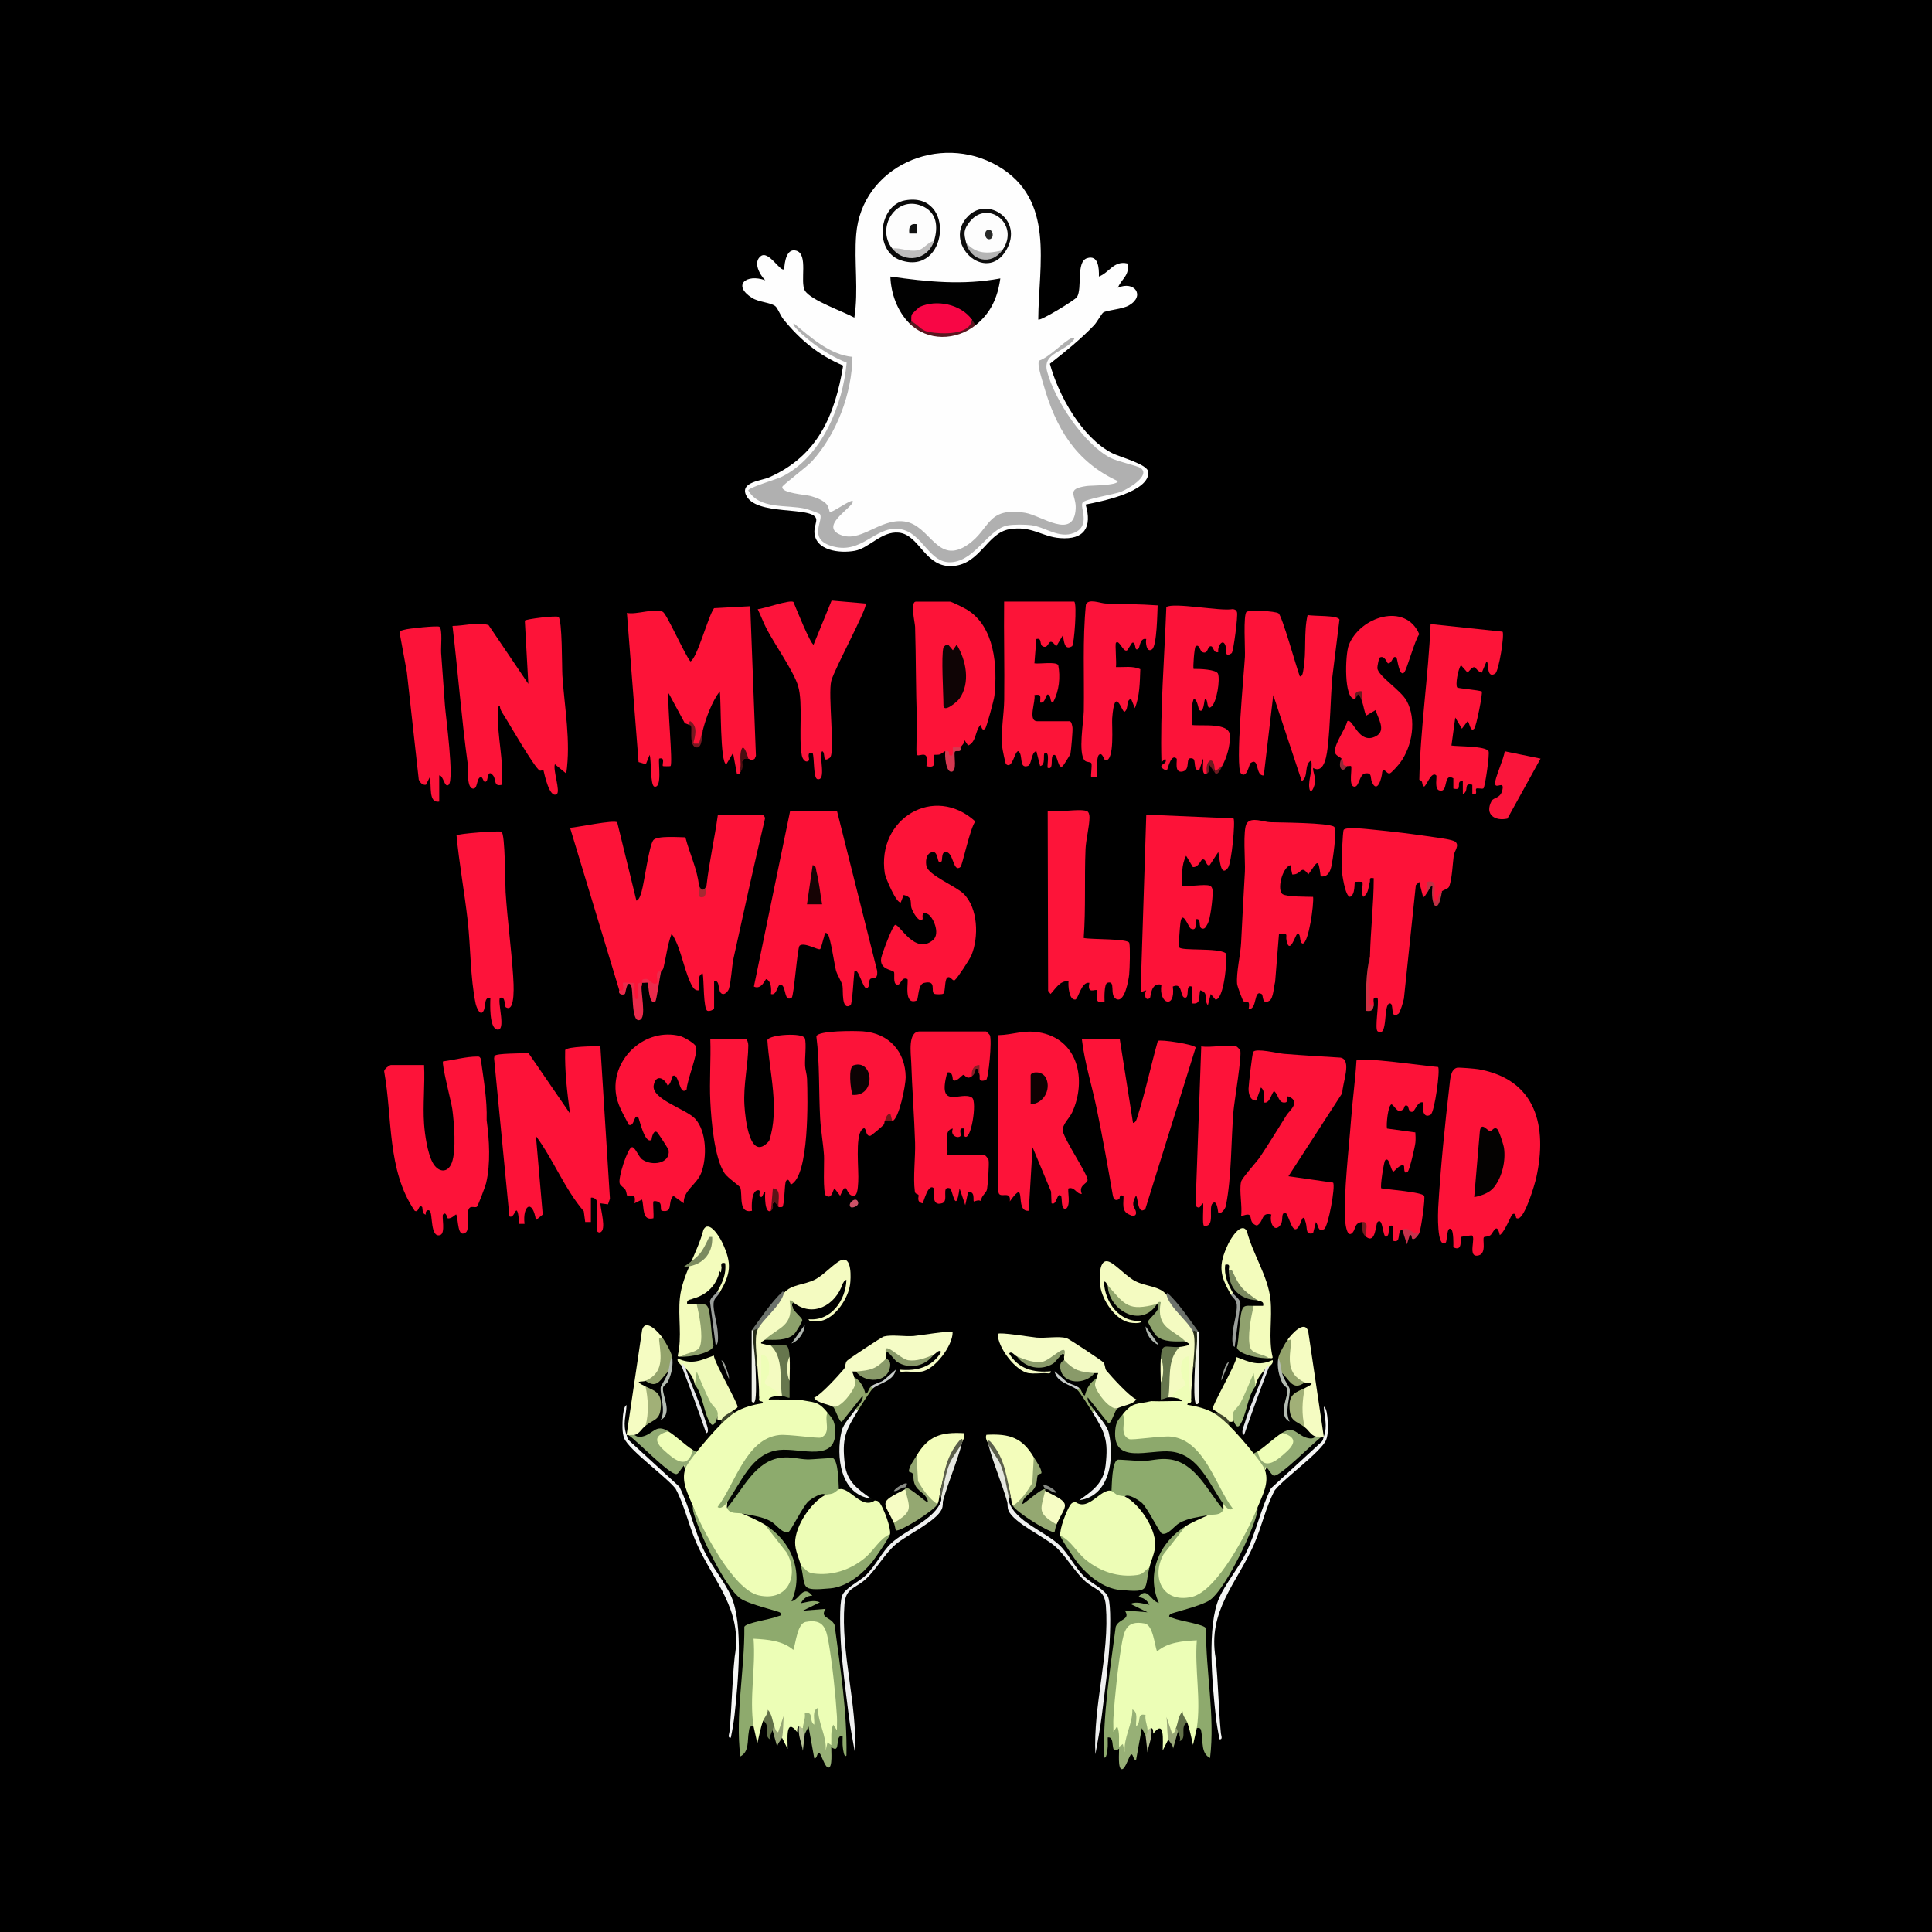 <svg viewBox="0 0 2048 2048" xmlns:xlink="http://www.w3.org/1999/xlink" version="1.1" xmlns="http://www.w3.org/2000/svg" data-sanitized-data-name="Шар_1" data-name="Шар_1" id="_Шар_1">
  
  <rect x="0" y="0" width="2048" height="2048" fill="#333333" stroke="none"/>
  
  <defs>
    <style>
      .st0 {
        fill: #f6fcc4;
      }

      .st1 {
        fill: #8ca16b;
      }

      .st2 {
        fill: #490d10;
      }

      .st3 {
        fill: #c8314c;
      }

      .st4 {
        fill: #eefeb7;
      }

      .st5 {
        fill: #9a9e9b;
      }

      .st6 {
        fill: #030502;
      }

      .st7 {
        fill: #010101;
      }

      .st8 {
        fill: #59161f;
      }

      .st9 {
        fill: #97b076;
      }

      .st10 {
        fill: #f5fcc6;
      }

      .st11 {
        fill: #8da96c;
      }

      .st12 {
        fill: #0e0102;
      }

      .st13 {
        fill: #92a66c;
      }

      .st14 {
        fill: #f3fdbb;
      }

      .st15 {
        fill: #fd1339;
      }

      .st16 {
        fill: #f5fcc2;
      }

      .st17 {
        fill: #f1f2f1;
      }

      .st18 {
        fill: #989d96;
      }

      .st19 {
        fill: #fd1438;
      }

      .st20 {
        fill: #fd1338;
      }

      .st21 {
        fill: #691b1f;
      }

      .st22 {
        fill: #881d25;
      }

      .st23 {
        fill: #d53851;
      }

      .st24 {
        fill: #282928;
      }

      .st25 {
        fill: #7b8a5f;
      }

      .st26 {
        fill: #090909;
      }

      .st27 {
        fill: #adb4ad;
      }

      .st28 {
        fill: none;
      }

      .st29 {
        fill: #627149;
      }

      .st30 {
        fill: #fa153b;
      }

      .st31 {
        fill: #d13144;
      }

      .st32 {
        fill: #fd1439;
      }

      .st33 {
        fill: #66764d;
      }

      .st34 {
        fill: #888b85;
      }

      .st35 {
        fill: #6d1a20;
      }

      .st36 {
        fill: #751b1f;
      }

      .st37 {
        fill: #160304;
      }

      .st38 {
        fill: #f4fbc1;
      }

      .st39 {
        clip-path: url(#clippath-1);
      }

      .st40 {
        fill: #a72932;
      }

      .st41 {
        fill: #cd5268;
      }

      .st42 {
        fill: #b4bcb2;
      }

      .st43 {
        fill: #fd1238;
      }

      .st44 {
        fill: #92ab73;
      }

      .st45 {
        fill: #899a69;
      }

      .st46 {
        fill: #fd133a;
      }

      .st47 {
        fill: #e5e6e9;
      }

      .st48 {
        fill: #8dab6d;
      }

      .st49 {
        fill: #fc1338;
      }

      .st50 {
        fill: #97a676;
      }

      .st51 {
        fill: #8eaa6d;
      }

      .st52 {
        fill: #b0b0b0;
      }

      .st53 {
        fill: #c7ccca;
      }

      .st54 {
        fill: #b3be92;
      }

      .st55 {
        fill: #0f0405;
      }

      .st56 {
        fill: #f80645;
      }

      .st57 {
        fill: #fc1438;
      }

      .st58 {
        fill: #932a39;
      }

      .st59 {
        fill: #eb2a4b;
      }

      .st60 {
        fill: #0c0203;
      }

      .st61 {
        fill: #f5f6f5;
      }

      .st62 {
        fill: #0d0d0d;
      }

      .st63 {
        fill: #e5e7e0;
      }

      .st64 {
        fill: #c13145;
      }

      .st65 {
        fill: #781720;
      }

      .st66 {
        fill: #a1b077;
      }

      .st67 {
        fill: #fd143b;
      }

      .st68 {
        fill: #5b5e4b;
      }

      .st69 {
        fill: #101111;
      }

      .st70 {
        fill: #90a26e;
      }

      .st71 {
        fill: #b4b4b4;
      }

      .st72 {
        fill: #040201;
      }

      .st73 {
        fill: #272d19;
      }

      .st74 {
        fill: #eff0f0;
      }

      .st75 {
        fill: #fc1439;
      }

      .st76 {
        fill: #edfdb6;
      }

      .st77 {
        fill: #5a1417;
      }

      .st78 {
        fill: #9cb677;
      }

      .st79 {
        fill: #bebdbd;
      }

      .st80 {
        fill: #ecfeb6;
      }

      .st81 {
        fill: #effab9;
      }

      .st82 {
        fill: #edefe7;
      }

      .st83 {
        fill: #f3fcbc;
      }

      .st84 {
        fill: #93a36b;
      }

      .st85 {
        fill: #94a871;
      }

      .st86 {
        fill: #40462d;
      }

      .st87 {
        fill: #fc1339;
      }

      .st88 {
        fill: #fc133a;
      }

      .st89 {
        fill: #fefefe;
      }

      .st90 {
        fill: #8faa6e;
      }

      .st91 {
        fill: #771519;
      }

      .st92 {
        clip-path: url(#clippath);
      }

      .st93 {
        fill: #91a76c;
      }

      .st94 {
        fill: #6c726b;
      }

      .st95 {
        fill: #fdfdfd;
      }

      .st96 {
        fill: #fc1238;
      }
    </style>
    <clipPath id="clippath">
      <rect height="2361" width="2055" class="st28"></rect>
    </clipPath>
    <clipPath id="clippath-1">
      <rect height="2361" width="2055" class="st28"></rect>
    </clipPath>
  </defs>
  <g>
    <rect height="2051" width="2048" y=".5" x=".5"></rect>
    <path d="M2048,1v2050H1V1h2047M2049,0H0v2052h2049V0h0Z"></path>
  </g>
  <g class="st92">
    <g class="st39">
      <path d="M1100.58,338.69c1.92,2.1,39.25-20.76,41.11-23.83,5.78-9.53-1.18-37.28,10.53-41.14,12.02-3.96,12.92,10.35,12.66,19.41,10.89-3.92,15.78-17.22,30.14-13.86,3.01,12.49-6.14,16.18-10.04,25.75,17.72-7.78,29.21,8.62,11.88,18.66-7.54,4.37-22.89,4.82-27.41,7.65-1.49.93-6.9,10.53-9.57,13.33-14.46,15.14-30.52,27.99-46.97,40.95,8.98,33.4,34.04,78.45,66,94.74,8.25,4.2,37.64,11.77,38.31,19.87,1.8,21.43-51.31,31.63-66.42,34.59,7.13,23.9-1.27,37.62-27.1,35.6-19.64-1.53-30.01-13.42-53.78-9.4-23.27,3.93-30.66,36.25-58.99,38.93-30.58,2.89-35.68-33.16-58.28-35.35-18.03-1.75-31.39,16.46-46.45,19.25-16.09,2.98-42.58-.08-42.92-20.32-.07-4.49,2.59-10.7,1.92-13.5-3.41-14.13-65.05-2.32-74.61-25.73-5.46-13.36,16.42-14.63,24.63-18.25,51.52-22.68,69.88-65.73,78.57-118.52-26.18-11.07-45.61-27.23-63.28-48.99-3.05-3.75-6.02-11.5-8.27-13.63-4.5-4.25-17.67-4.45-24.97-9.06-21.26-13.43-6.5-25.97,13.97-18.74-5.91-5.69-13.3-19.16-4.78-25.62,8.45-6.41,20.99,17.7,24.86,13.74.28-7.06,2.43-22.46,12.68-19.52,13.25,3.81,3.58,33.07,9.29,42.44,6.28,10.31,41.13,22.23,52.36,28.58,4.59-29.1-.38-59.07,1.96-88.21,5.78-71.96,88.48-108.44,150.11-72.56,61.11,35.58,43.2,104.19,42.87,162.74" class="st89"></path>
      <path d="M748.93,938.84c2.84-25.27,8.61-50.1,12.06-75.27h47.22c.73,0,3.36,2.88,2.64,4.48-11.54,49.06-22.47,98.35-33.23,147.58-2.02,9.26-2.48,24.87-5.01,32.7-.74,2.29-3.94,5.96-6.54,5.38-6.12-1.38-1.86-15.07-9.09-13.86v28.72c0,1.67-4.56,3.7-7,2.94-4.55-1.42-3.67-33.08-5.08-39.58-7.18,1.69-2.53,16.14-4.01,17.82-3.31.59-5.41-1.57-6.89-4.08-7.57-12.87-11.2-35.52-18.25-49.35-1.12-2.19-1.82-4.47-4-5.96-4.25,11.29-5.53,23.66-8.39,35.38-.64,2.64-2.59,3.99-2.65,4.23l-2.37,2.49c-.04,5.46-.2,17.91-7.92,13.38-3.21-7.25-6.12-6.88-9.8-3.98.02,4.03-.76,4.84-2.35,2.41,2.17,11.68.43,17.62-5.22,17.82-1.17-10.15-4.23-31.36-11.58-11.25-2.13,2.16-4.07,1.85-4.97-1.06l-52.2-172.26c7.55-.46,46.42-8.77,49.99-5.79l20.32,82.96c2.91-.34,4.8-7.06,5.48-9.42,3.04-10.57,7.9-48.75,12.42-54.63,3.86-5.02,27.18-3.06,34.05-3.03,4.14,16.6,12.84,34.13,14.33,51.24.92,6.14,6.88,6.14,8.04,0" class="st20"></path>
      <path d="M730.85,768.5l-4.95-1.96-17.13-31.7c-1.81,9.62,4.83,74.57,1.98,77.25-.29.27-7.73.28-8.02,0-1.3-1.24,3.12-9.88-4.02-7.93-1.06,5.01,3.39,31.43-5,29.69-4.61-.96-3.09-27.82-5.07-33.66l-4.01,9.91-7.73-2.29-12.37-158.16c9.68,2.39,30.47-5.63,38.21-1,4.18,2.5,23.3,45.63,29.1,52.5,7.09-3.02,18.75-47.9,25.09-56.47l38.35-2.09,6.02,158.67-1.34,3.08c-3.62,2.66-5.87-.13-6.83-.18-5.64-1.65-8.32,2.97-8.04,13.86-1.19,1.48-.48,2.87-4,1.97l-4.06-21.77-7.01,11.84c-6.98,0-5.47-68.08-7.05-77.21-8.11,10.48-14.78,28.48-18.06,41.59-1.33,14.55-4.84,18.92-10.52,13.12,1.82-3.9-.68-22.33-1.67-20.2-.26.55-1,.88-1.88,1.14" class="st20"></path>
      <path d="M632.39,1272.58c-.48-1.65-3.86-3.62-6.02-2.96l-.02,25.75h-6.01s-1.52-11.4-1.52-11.4c-20.56-24.05-31.95-54.38-50.71-79.72l7.21,83.21-7.21,5.92c-3.6-23-14.4-15.65-12.08,3.97h-6.01c.04-3.23-.3-11.77-2.04-13.86-1.81-2.18-3.33,8.24-7.99,5.92l-16.23-167.44.41-2.61c2.03-3.19,29.63-2.3,35.86-3.38l44.23,64.47c-3.04-22.18-5.74-44.9-5.15-67.46,2.74-3.75,31.36-4.08,37.31-3.83l10.14,161.53-2.06,5.98-8.08-1.11c.12,6.74,6.74,27.9-.01,30.71-2.17.9-4.02-1.51-4.02-2,0-7.19,1.48-26.59,0-31.69" class="st43"></path>
      <path d="M591.92,653.91c4.22,2.58,3.68,53.93,4.22,62.19,2.28,34.39,9.12,69.48,4.09,103.89l-12.03-9.88c-2.29,5.92,6.18,28.89,1.97,31.68-7.57,5.02-13.02-20.74-14.16-25.66-.1-.17-2.81,1.35-3.92.7-5.93-3.49-32.61-50.38-39.05-60.31-1.54-2.38-2.94-4.92-3.15-7.79-3.49-.47-1.89,4.5-1.98,6.9-1,25.62,6.39,50.55,4.01,76.29-8.97,2.15-5.61-5.27-9.15-9.8-5.93-7.58-5.54,4.52-6.95,5.82-4.04,3.75-3.32-5.95-6.97-3.94-3.97,2.19-2.41,13.26-8.04,11.86-6.37-1.59-4.44-22.02-5.08-26.71-6.58-48.21-10.31-97.11-16.06-145.61,12.72-.09,25.43-4.36,38.18-.98l42.19,62.38-3.72-67.06c1.04-1.64,32.93-5.59,35.6-3.96" class="st20"></path>
      <path d="M887.31,859.87l42.5,169.19c1.02,11.31-5.41,5.91-7.7,9.21-1.35,1.94.58,7.47-3.39,9.47-4.37.04-8.9-23.21-13.05-17.78-.7,5.21-2.15,34.44-4.06,35.63-9.97,6.23-7.63-15.82-8.48-20.32-.94-4.98-5.64-11.4-7.03-16.84-1.63-6.39-5.79-35.03-8.6-38.09-3.53-3.86-3.35,1.34-4,2.94-.86,2.1-2.99,12.03-4.12,12.82-2.08,1.45-16.8-7.78-21.78-3.64-2.36,1.96-5.97,53.68-8.38,55.15-8.25,5.03-5.53-11.14-10.96-13.77-4.47-2.17-4.22,12.11-11.01,9.88.52-5.08.52-13.64-5.04-15.83-.78-.31-5,11.84-13.04,7.92l38.37-185.99,49.76.06Z" class="st43"></path>
      <path d="M1607.19,1291.04c-.29-.22-.28-6.61-4.26-3.59-1.03.78-8.27,19.17-13.1,21.77-3.24-14.68-6.97-2.05-9.9.14-2.2,1.64-6.32,1.49-6.89,2.11-1.92,2.08,3.14,17.05-5.62,19.29-12.98,3.31-1.76-20.56-7.65-21.22-.56-.06-10.7,1.32-11.1,1.71-.94.93,2.34,16.39-8.08,10.85.18-3.73.19-16.71-2.03-18.8-5.16-4.87-4.33,12.59-6.02,13.85-9.82,7.3-8.18-33.46-8-36.61,2.4-41.63,7.17-89.01,12.06-130.72.74-6.3,1.17-16.28,7.94-17.99,1.87-.47,19.66,1.05,22.71,1.59,61.61,10.97,73.14,61.12,61.25,114.9-1.77,7.99-11.63,40.75-18.61,43.07-.99.35-1.88.27-2.71-.35" class="st43"></path>
      <path d="M1282.41,938.84c2.49.76,3.13,4.39,3.11,6.83-.04,7.04-2.36,29.1-5.71,34.18-1.25,1.89-2.28,5.23-5.41,4.53-4.96-1.11.1-11.74-7.05-9.88-.2,2.31,2.28,13.34-5.03,9.89-2.45-1.16-9.32-21.98-11.16-5.05-.43,3.96-2.12,23.51-1.05,24.99,2.8,3.86,41.01.13,49.1,6.08,2.17,7.34-1.88,49.66-10.78,49.2l-5-5.89-3.01,11.89c-4.91-6.24,1.6-13.25-8.07-15.84-2.08,6.34,1.54,15.47-9.02,13.84l-.02-17.81c-7.24-2.61-1.88,11.93-7.02,11.83-5.87-.11-1.95-16.77-13.05-11.85,3.15,24.47-15.47,18.71-12.07-1.96-11.4-2.86-11.32,13.12-12.06,13.87-4.26,4.27-7.08-2.62-4.02-7.93l-6,1.99,6.01-188.19,92.45,3.96c2.17,2.15-1.9,47.31-5.97,52.56-8.11,10.48-8.62-10.82-10.14-16.89l-9.05,13.83c-4.57,1.69-3.16-7.16-7.99-5.92-1.42.36-4.01,8.71-9.93,8.02l-7.15-11.97c-5.21,10.34-4.21,20.4-4.04,31.68,7.62,1.42,22.76-1.95,29.14,0" class="st43"></path>
      <path d="M804.85,1481.6c.63-15.81.55-31.65-.23-47.53,17.56-4.85,17.54,20.4,10.74,31.09,5.85,3.09,14.58,8.31,9.58,14.46-1.59.05-10.29,1.25-10.04,3.94,10.66-.3,21.49.48,32.14.02,12.46-.29,21.34,2.14,31.57,9.48l-1.43,4.39c5.22,12.69,6.44,31.52-12.21,30.46l-38.6-2.77c-26.74,4.45-47.06,44.09-58.48,66.67-.06.13,1.18.4,2.8.7,2.36,0,2.36,1.97,0,5.94,7.8-.38,13.16,1.6,16.07,5.94,8.11,3.8,16.46,7.18,24.11,11.88,20.03,13.99,48.64,60.71,17.49,76.42-45.21,22.8-84.04-63.8-93.85-96.23-5.08-12.59-12.74-26-8.04-39.61-2.73-3.57-1.6-6.37,3.38-8.42,2.59-4.68,5.49-7.82,8.68-9.41,6.4-8.19,18.78-22.5,26.12-29.71,1.82-5.7,8.45-11.31,14.07-11.88,8.7-5.52,19.94-8.46,30.13-9.93-.31-3.93-5.22.23-4.01-5.92" class="st4"></path>
      <path d="M1355.27,650.13c3.92,2.73,19.12,58.04,22.61,66.86,3.08.28,3.41-5.01,3.78-7.12,3.47-19.51.1-39.15,4.47-57.99,6.08,1.56,32.33-.01,33.76,4.96l-7.85,63.16c-1.56,22.39-1.96,46.91-4.3,69.04-.98,9.26-3.18,32.04-15.8,25.02-.11,4.46,2.11,8.36,2.18,12.87.1,6.7-5.12,17.3-6.26,7.92-1.07-8.7,4.12-19.32,2.04-28.71-7.93,4.06-2.48,17.87-10,21.78l-30.19-91.09-10.04,85.15c-9.28.95-4.52-20.27-14.18-12.99-1.21.92-3.75,16.65-9.91,11.03-6.61-6.04,3.18-107.41,4.09-123.72.44-8-2-45.13,1.8-47.74,3.2-2.2,30.25-.89,33.81,1.58" class="st15"></path>
      <path d="M1018.16,919.04c-7.79,6.46-7.17-14.73-15.02-15.91-5.7-.86-3.88,8.77-5.08,9.96-5.84,5.82-1.99-14.63-12.09-8.97-4.43,2.48-4.83,9.32-3.94,13.85,1.91,9.8,31.11,21.26,39.44,29.49,15.49,15.29,16.12,46.17,8.27,65.16-1.78,4.31-14.82,24.24-17.58,26.32-2.19,1.65-3.99-3.64-7-3.08-4.49.84-2.46,15.82-5.36,17.56-1.3.78-8.21.79-9.48,0-4.19-2.59,3.2-14.83-10.84-11.5-6.12,1.45-5.58,13.71-7.4,18.54-15.05,6.24-8.52-21.06-10.18-22.61-6.83-3.05-6.58,6.87-11.01,5.94-4.87-1.02-1.94-12-3.34-13.59-2.06-2.34-15.45-2.56-13.43-14.59.73-4.33,12.01-34.55,14.79-35.19,4.67-1.07,21.07,32.49,40.23,15.96,7.91-6.83-.05-25.16-6.22-27.75-7.22-3.04-4.24,5.2-4.94,5.85-4.2,3.9-10.13-7.64-11.55-11.4-2.22-5.88,2.04-11.92-8.51-14.36l-3.07,7.93c-4.64,1.12-16.18-25.99-16.92-30.81-8.9-58.01,52.37-94.93,96-55.05-5.34,5.94-13.8,46.61-15.77,48.24" class="st20"></path>
      <path d="M449.54,1191.38c.79,11.21,3.55,30.49,8.93,40.71,5.57,10.59,16.14,12.32,20.54.26,4.76-13.03,2.37-42.18.46-56.61-.93-7.02-11.72-48.43-9.77-50.64,11.51-1.47,24.48-5.13,36.04-5.12,2.48,0,2.46-.06,3.86,2.19,2.93,21.66,6.94,43.33,6.27,65.23,2.85,20.84,4.35,46.12-.58,66.81-.78,3.28-8.67,24.31-9.81,25.05-1.84,1.19-6.06-1.07-7.96,1.4-4.17,5.45.84,22.46-3.66,25.71-9.13,6.58-7.76-13.16-10.18-18.92-.78-.61-4.51,4.59-9,4.06-.63-.08-1.7-7.86-5.03-4.05-1.58,1.81,2.92,19.89-3.04,21.76-10.69,3.34-7.71-22.67-11.06-25.72-2.34-2.14-5.33,1.48-4.01,3.95-4.4-.04-3.46-7.37-4.02-7.93-4.12-4.07-3.11,6.73-7.98,3.92-29.38-43.08-23.4-98.23-32.26-147.53-.52-2.54,5.58-6.92,7.1-6.92h35.16c1.05,20.42-1.42,42.11,0,62.39" class="st15"></path>
      <path d="M1315.57,1252.78c.91-4.09,16.51-21,20.03-26.24,9.72-14.5,18.99-29.75,28.26-44.56,2.66-4.25,15-13.68,2.92-19.3-4.99-2.32-.21,5.14-4.01,5.91-7.66,1.54-7.27-8.06-12.03-11.83-2.43,0-4.42,13.98-11.04,11.83-.31-5.35,1.76-11.91-3.04-15.83l-5.03,13.86c-6.44.31-8.25-7.51-8.1-12.77.12-4.44,3.87-37.22,4.97-38.84,2.86-4.2,26.13,1.57,32.3,2.08,19.99,1.64,40.17,2.8,60.2,4.03,12.72,2.3,1.63,27.94,1.96,37.48l-57.15,88.26,47.35,6.78c2.74,3.78-5.22,46.84-9.51,49.26-6.68,3.77-5.95-3.97-8.71-7.52l-3.03,11.89c-8.28,1.96-5.86-4.38-7.76-11.26-3.04-11.03-4.12-1.5-7.08,3.59-6.87,11.78-9.98-9.89-14.32-14.12-5.5-.02-1.93,7.96-5.18,12.67-6.77,9.8-12.24-2.89-9.87-10.72-11.16-2.83-7.55,7.32-15.3,11.77-11.98-3.66-.31-16.54-16.84-9.78,1.59-10.58-2.16-26.93,0-36.64" class="st96"></path>
      <path d="M817.25,1283.48c-6.99,3.86-6.43-17.31-6.05-19.8-2.5-1.19-2.34,8.46-6,3.96-.8-.98,1.31-5.8-1.03-5.97-7.89-.56-7.54,17.18-7.02,21.82-14.82,3.33-9.76-16.7-12.37-24.45-.7-2.07-13.48-10.45-16.67-15.25-10.97-16.48-14.15-56.06-15.14-76.19-1.08-22.01.75-44.31-.02-66.33h37.17c2.06,0,3.13,4.62,3.11,6.83-.14,20.76-5.4,41.57-4.1,63.46.83,14,5.66,61.56,26.2,37.84,11.22-34.27.36-71.67-1.88-106.88,2.14-6.03,37.67-8.05,39.68-1.97,1.93,5.8-.16,21.71.3,29.41.27,4.46,1.9,8.67,2.08,13.79.73,19.88,2.56,102.96-17.19,111.99-.96-1.05-1.92-7.69-5-3.96-1.97,2.39-1.38,25.47-4.11,27.7-1.22-.07-3.17.36-3.94.04-4.54-9.94-6.82-3.84-8.04,3.96" class="st75"></path>
      <path d="M1058.37,1097.29c15.48-.41,26.33-5.56,42.3-3.07,42.39,6.61,51.63,50.83,35.81,85.02-3.06,6.61-10.8,12.66-9.81,19.85,1.95,9.79,26.42,45.71,26.21,51.79-.14,4.05-10.05,5.35-6.11,14.75-6.04.11-7.28-7.7-14.04-5.92-1.62,1.62,3.04,18.55-3.05,21.76-5.57.54-3.41-12.17-5.01-13.85-4.34-4.54-4.24,10.88-10.02,7.91l-.48-12.41-19.61-46.99-4.05,67.32c-16.02,1.75-.85-36.97-20.06-9.9,1.63-13.13-12.08-1.2-12.08-10.89v-165.39Z" class="st15"></path>
      <path d="M1528.55,944.78c-4.06,13.06-7.12,15.72-9.17,7.97,1.37-11.68-1.13-22.83-6.9-5.99-.82,1.04-2.67,4.94-3.99,3.96l-4.06-15.84-3.58,3.38-12.63,120.25c-.55,3.05-4.04,14.87-5.79,16.08-9.56,6.62-4.11-11.09-9.12-10.94-7.46.24-1.44,36.93-12.92,29.57-3.48-2.23,1.74-29.58-.15-35.54-6.61-1.37-3.34,4.31-4.01,7.91-.57,2.36-3.71,4.26-5.51,2.75-2.61-2.19.54-46.21,1.49-54.25.64-27.9,3.96-55.3,4.01-83.18-5.83-.97-3.28,1.31-4.27,4.59-1.65,5.53-1.11,11.46-6.78,15.19-2.63-2.56.14-14.77-1-15.84-.29-.27-7.7-.25-7.98.02-.61.6.66,13.77-5.07,15.79-5.26-.05-8.79-25.62-9.01-30.67-.21-4.88,1.17-38.6,2.26-40.31,2.29-3.57,25.47-.77,30.83-.26,20.89,2,45.29,5.03,66.08,8.15,4.71.7,18.52,2.44,21.37,4.7,4.78,3.8-.99,10.02-1.57,14.31-1.21,9.02-1.78,24.66-4.78,32.92-1.02,2.82-5.26,3.42-7.73,5.25" class="st43"></path>
      <path d="M1444.16,1295.36c-8.45.73-7.04,7-9.89,10.66-5.88,7.56-7.95-6.68-8.27-11.57-1.93-28.79,3.89-76.51,6.13-107.02,1.54-20.99,4.55-42.17,5.78-63.24,3.13-4.32,75.5,6.13,86.52,6.87,2.52,2.54-3.72,48.01-7.85,50.48-8.36,5-9.11-7.36-8.12-12.94-5.81-1.64-8.49,9.27-11.06,9.89-4.42,1.07-4.31-5.36-5.04-5.92-3.76-2.91-3.97,2.68-4.62,3.19-6.27,4.93-7.51-1.15-12.42-5.14-3.96-.1-6.07,22.3-5,25.68l29.99,4.09c.32,3.53.38,7.2.08,10.75-.37,4.29-6.2,28.99-8.02,30.73-4.77,4.57-3.68-5.64-4-5.94-3.4-3.29-10.39,5.9-11.05,5.91-3.33.04-4.27-16.59-9.02-11.85-1.32,1.32-5.58,28.26-4.05,29.72,7.54,1.23,42.61,3.92,45.39,7.85,1.43,2.02-3.15,35.1-5.19,39.68-4.56,5.38-13.45.44-18.08-3.96-6.37,2.08-.05,15.24-10.04,11.89l-.02-15.85c-7.77-1.58-1.02,8.82-7.02,11.83-3.74-.02-3.25-21.35-9.01-15.8-2.26,2.18-1.69,23.51-12.08,15.84-1.06-6.01-2.39-11.29-4.02-15.85" class="st43"></path>
      <path d="M1399.98,928.94c-2.72-20.49-3.08-15.92-13.08-2.02-8.29-11.21-6.89.6-17.05.03l-2.06-9.89c-8.88,3.09-14.33,26.7-8.14,30.82,4.4,2.92,25.99,2.65,32.28,2.84,1.04,7.23-4.64,49.43-11.06,49.49-4.11-.9-1.29-12.32-6-9.84-1.65.87-7.79,22.16-11.05,6.8-1.41-6.65,3.26-7.71-8.06-6.83l-4.06,50.49c-1.35,4.78-1.87,17.44-5.92,19.91-8.37,5.12-6.45-5.77-8.26-6.91-9.02-5.7-4.36,16.63-13.92,15.76,2.13-11.15-3.47-6.52-5.53-8.3-.78-.68-6.46-15.64-6.69-18.35-1-12.16,3.64-30.76,4.25-43.6,1.2-25.2,2.63-50.12,4.02-75.27.59-10.61-2.48-45.13,2.07-51.44,5.03-6.96,17.57-1.29,24.89-1.05,10.9.35,61.18.49,67.51,4.75,3.67,2.47-1.53,36.93-2.99,42.85-1.39,5.65-4.36,10.89-11.18,9.76" class="st20"></path>
      <path d="M1197.01,1287.44c-8.63-3.55-5.74-12.42-6.04-19.8-5.07-1.92-3.71,2.95-4.43,3.36-4.98,2.83-6.3-.44-7.06-4.82-5.36-30.65-10.77-61.53-17.17-92.1-5.07-24.19-12.74-48.41-15.54-72.82h40.19l14.08,89.13c3.19-.54,3.79-3.78,4.61-6.33,8.5-26.37,14.19-53.95,21.69-80.61,2.37-2.03,39.45,3.74,40.14,6.95l-53.36,171.14c-8.73,7.47-7.56-13.93-10.09-13.93-2.56,5.27-4.25,9.09-1,13.88,3.23,6.02-.11,9.33-6.03,5.94" class="st20"></path>
      <path d="M712.79,1140.87c-.45.33-1.59,8.71-5.05,9.86-4.09-8.81-12.57-11.8-14.76-.46-2.88,14.93,34.43,25.32,43.93,35.67,12.31,13.41,12.59,41.26,6.43,57.36-4.85,12.67-19.19,18.54-18.54,32.23l-11.01-7.9c-6.54,6.51.4,18.13-12.08,15.88-1.98-.36-.39-5.64-1.98-7.97-1.56-2.28-6.27-2.75-7.06-1.97-.8.79.56,14.66-.02,17.83-12.46,3.16-9.56-11.4-12.07-19.81l-8.01,3.95c2.26-12.78-4.82-5.71-7.75-8.19-.61-.51-.68-4.54-2.21-6.67-1.59-2.2-4.82-3.41-5.74-6.34-1.77-5.64,8.06-36.49,12.72-38.2,3.3-1.21,7.12,9.91,11.06,12.81,10.33,7.59,30.14,4.53,28.11-9.69-.2-1.44-11.25-18.25-12.12-18.97-3.8-3.15-5.79,5.21-6.01,7.9-7.25,5.25-13.01-22.76-14.07-23.76-4.64-4.37-3.83,10.48-9.99,7.92-5.81-11.61-12.48-21.24-13.87-34.86-3.71-36.24,31.72-68.41,68.15-59.28,3.75.94,16.66,8.11,17.22,11.86,1.29,8.75-9.54,34.18-10.2,44.69-8.08,8.43-7.89-19.2-15.09-13.9" class="st43"></path>
      <path d="M1030.24,1140.87c-5.5,3.99-7.04-1.42-9.08-1.51-1.13-.05-7.51,8.51-10.98,5.47-.56-.49.33-9.61-6.05-7.91-11.28,41.08,15.07,18.93,26.24,26.61,5.8,3.99-1.28,48.39-8.16,40.72l-.02-7.92c-7.28-1.7-2.68,6.71-4.02,7.95-3.36,3.1-11.35-1.02-8.04-7.93-10.96,1.05-4.28,19.54-6.02,27.72h39.18c.79,0,4.14,3.88,4.6,5.36.95,3.06-.8,27.06-1.6,31.27-.87,4.52-6.83,7.06-6.15,12.79-2.5-2.47-7.67.45-7.89.13-1.01-1.47,1.79-11.18-6.03-9.93l-3,13.84-6.06-17.83c-4.08,30.01-7.54.79-10.05,0-10.03-3.19-.86,13.32-8.24,15.7-13.02,4.21-7.5-14.31-8.85-15.67-6.22-6.29-10.91,15.07-12.08,15.84-7-1.53-3.69-7.4-4.19-8.6-.74-1.8-3.52-.56-3.99-4.14-1.97-14.73.75-35.88.26-51.71-.88-28.08-3.16-57.04-4.08-85.11-.3-9.23-3.93-32.66,9.02-32.66h70.33c.35,0,3.54,3.05,3.99,3.99,2.46,5.2-1.42,46.87-4.1,47.62-9.4,2.62-5.85-2.99-6.92-6.05-2.65-11.22-5.53-7.4-8.04,1.98" class="st49"></path>
      <path d="M1002.11,796.23c-1.05.26-3.53,2.5-5.63,3.37-1.94.81-5.83.23-6.31.69-2.64,2.51,5.66,15.38-8.14,11.79,3.35-18.98-7.3-9.25-10.07-11.88-1.34-1.28.34-31.01.09-36.73-1.41-32.94-.97-65.96-2.01-99.03-.14-4.45-5.57-26.66.92-26.66h36.17c1.6,0,15.09,6.76,17.68,8.32,29.79,17.95,32.66,60.26,29.33,91.5-.44,4.11-8.41,33.63-9.86,34.86-4.03,3.44-3.98-4.42-4.99-3.95-5.87,6.45-4.08,17.82-13.05,21.79l-4.01-5.95c.18,3.78-2.36,5.43-4.05,7.92-1.51,1.58-3.81,3.03-6.91,4.35-1.72,15-7,5.31-9.16-.39" class="st20"></path>
      <path d="M945.85,1188.41c-2.85-.83-5.19-1.31-8.04,0-.33.48,0,2.29-1.09,3.84-.91,1.29-12.97,11.64-14.25,11.79-6.15.72-3.19-12.48-8.93-6.46-7.18,7.53-2.96,42.86-3.78,55.27-.44,6.58-.64,18.61-8.16,13.83-5.09-3.24-3.96-15.37-11.01.91l-6.04-7.88c-2.33,3.45-2.79,11.52-8.89,7.8-3.66-2.23-1.74-35.56-2.17-42.45-.82-12.88-3.36-26.67-4.08-39.55-1.62-28.91-.33-58.01-4.02-86.92,1.59-6.49,42.03-5.9,49.4-5.35,27.55,2.05,44.95,21.41,45.28,48.58.1,8.02-7.03,44.63-14.22,46.57" class="st87"></path>
      <path d="M1151.8,859.61c2.49.76,3.13,4.39,3.11,6.83-.06,9.65-3.78,23.61-4.2,33.69-1.32,31.32.39,62.91-1.94,94.17,7.54,1.82,47.18.44,48.32,5.27,1.15,4.87.47,27.14-.12,33.31-.51,5.41-4.8,31.36-14.03,25.93-7.23-4.26.33-19.93-9.04-17.01-3.56,1.11-3.17,16.21-3.02,19.85-13.68,3.71-5.76-9.79-8.01-11.9-1.91-1.8-10.72,4.84-8.07-7.9-8.68-1.69-11.74,17.53-15.04,17.76-6.67.46-7.64-14.92-7.06-19.74-9.62.03-13.35,7.73-19.08,13.82l-2.58-3.36-.44-190.7c10.44,1.98,32.45-2.68,41.19,0" class="st32"></path>
      <path d="M1592.74,669.57c2.34,2.38-3.87,42.13-7.84,44.54-9.8,5.95-6.3-12.89-9.12-12.97l-5.05,11.9c-8.66-2.58-5.07-11.65-15.04-.03l-6.99-7.87c-3.12,3.88-6.23,21.32-3.94,23.65.91.93,22.12,2.63,25.94,4.14,1.34,1.54-5.85,37.46-8,39.54-4.36,4.2-4.97-7.39-7.03-7.93l-6.01,7.89-7.01-11.84-4.06,29.71c7.68,1.14,35.86.4,39.29,5.92,1.55,2.5-3.73,38.22-5.33,39.44-1.46,1.11-6.24-.74-7.7.38-1.32,1.01,2.46,7.49-4.13,5.74l-.02-9.91c-10.19-2.41-2.67,6.34-10.02,9.91l-.03-13.85c-8.99-.46,1.31,10.83-10.03,7.92v-10.89c-11.62-6.14-4.5,16.12-15.06,12.85-5.28-1.64-2.09-14.91-3.04-15.84-5.26-5.12-10.54,11.66-13.05,11.85-3.34-2.97,0-5.32-4.95-7.26,1.09-55.1,9.65-109.92,11.97-165.03l76.25,8.04Z" class="st19"></path>
      <path d="M1138.74,637.78c3.19,2-.07,45.95-2.3,47.24-8.51,4.94-8.43-5.51-9.78-11.59l-7.01,11.84c-9.14-12.52-6.78,3.25-14.05.03-4.28-1.9-.49-9.54-7.03-7.91l-2.04,25.76c5.56.88,22.47-2.08,25.26,1.84,2.39,12.9,1.03,26.98-5.14,38.77-3.08,2.69-2.83-4.25-3.92-5.82-4.69-6.72-3.26,8.48-10.15,6.77.11-6.85,1.81-9.06-6.03-7.93,1.65,6.16-7.46,27.74,3.01,27.74h34.16c2.14,0,2.95,4.87,3.17,6.88.37,3.42-1.48,23.95-2.19,27.75-.14.74-7.46,12.4-8.05,12.89-5.16,4.29-5.42-11.74-9-11.83-5.65-.15.63,16.43-7.02,13.81-1.1-2.27,2.81-17.54-3-15.85-2.58.75,1.45,12.89-5.02,13.87l-4.06-15.84c-5.94,1.68-4.5,14.3-9.09,15.78-9.75,3.14-4.56-12.02-9.98-15.74-4.15.11-6.08,19.55-13.04,13.83-.75-.61-3.89-16.07-4.12-18.74-1.47-16.79,1.97-33.69,2.18-49.52.46-34.67-.51-69.42-.08-104.07h74.35Z" class="st57"></path>
      <path d="M1279.4,820c-6.84,3.49-3.2-13.22-4.03-15.83l-4.02,11.86c-7.11,1.93-2.96-10.61-7.02-11.9-9.16-2.91-1.38,11.31-10.36,13.63-9.98,2.58-5.63-12.52-6.73-13.61-5.93-5.89-9.35,11.37-10.07,11.89-1.52,1.11-5.26-1.29-5.98-3-1.38-3.26,7.06-3.32,3.98-8.87l-3.98,3.94c-1.49-55.06,3.11-109.66,5.17-164.61,7.53-5.26,57.42,4.7,70.17,2.2,2.38.12,3.95.91,4.74,3.25,1.23,3.62-3.81,42.16-5.64,43.41-8.13,5.56-5.22-3.66-6.49-7.68-2.77-8.81-8.76.34-7.71,6.57-6.11,1.51-4.57-7.87-9.01-5.93-2.67,1.17-1.97,8.43-8.04,5.9-2.22-.93-3.28-9.35-7.03-5.91-1.26,1.16-3,22.87-2.04,23.78,5.38-.14,24.21.38,25.87,5.2,2.27,6.57-1.3,29.38-6.7,34.47-6.01,5.67-3.26-7.75-7.07-7.97-1.02,1.43-1.37,16.2-6.02,11.86-1.22-1.14-2.02-11.51-6.03-11.86-3.24,8.93-1.8,18.42-2.04,27.72,10.75,1.4,39.68-2.95,40.37,10.87.54,10.87-3.1,23.39-8.21,32.69l-6.65,6.66c-5.55-13.26-8.69-12.84-9.43,1.26" class="st87"></path>
      <path d="M1436.13,740.77c-11.69.91-10.26-46.76-6.4-56.81,11.61-30.27,60.2-45.9,74.76-11.67-4.71,5.75-13.19,38.1-16.15,40.75-5.25,4.7-6.96-14.96-8.03-15.83-4.34-3.52-3.94,6.07-8.99,5.96-.94-.02-3.62-9.43-9.03-5.96-.47.3-2.35,9.06-2.24,10.91.5,8.41,24.82,23.31,31.11,34.87,10.64,19.55,6.08,48.2-7.14,65.78-1.71,2.27-9.11,10.81-10.95,11.11-3.45.55-5.2-6.17-7.82-1.89-.37,7.1-5.41,23.98-10.99,10.88-2.02-4.75.6-10.02-7.05-9.02-6.56.86-6.28,15.25-12.03,14.01-5.89-1.27-1.48-19.73-3.05-21.79-.24-.32-3.09.16-4.01.01-4.66,3.35-6.67.71-6.03-7.92-1.03-1.33-4.73-2.64-6.21-4.87-4.5-6.81,10.63-26.33,12.28-34.73,6.08-4.09,11.87,25.84,30.52,15.77,11.32-6.11,1.62-19.32-.44-27.66l-10,5.93c-2.09-4.29-2.66-9.8-4.04-13.86-.44-7.99-5.03-14.69-8.04-3.96" class="st87"></path>
      <path d="M1227.16,641.73c-.4,8.07-.73,42.86-5.98,46.61-5.86,4.19-7.08-7.71-6.09-10.94-6.59-1.67-6.92,8.83-8.06,9.89-5.29,4.93-2.06-7.81-6.97-5.92l-5.09,7.89c-4.11,3.15-8.64-11.97-12.01-7.9-1.11,1.35.79,21.55-.02,25.75,8.61.32,17.75-1.45,25.84,2.25-.55,13.86-.54,28.44-5.77,41.31l-4.01-9.89c-6.09,1.78-1.88,10.16-7.01,13.82-2.97-.09-10.3-29.02-13.03,7-.54,7.18,2.89,44.74-7.06,44.5-1.67-.04-3.21-9.39-7-5.9-2.9,2.67-1.84,19.13-2.05,23.77h-6.01c-.99-.92.94-11.89.13-14.66-.6-2.04-5.04-.86-7.14-3.15-7.18-7.83-1.13-41.61-.95-52.43.62-37.63-1.47-75.21,2.21-112.7,2.35-6.99,15.53-1.47,20.84-1.29,18.44.62,36.86.62,55.25,1.99" class="st88"></path>
      <path d="M917.71,639.78c2.56,3.7-33.22,69.39-36.49,81.86-3.81,14.55,4.42,77.33-1.57,81.64-8.83,6.35-3.81-5.27-8.13-7.03-3.87,4.63,4.93,31.74-5.02,29.69-4.45-.92-3.11-22.64-5.07-27.73-7.29-1.69-2.68,6.71-4.01,7.95-3.41,3.15-6.77-1.49-7.47-5.43-3.63-20.32,1.59-54.86-3.91-73.48-4.66-15.76-25.51-45.02-33.89-61.66-3.25-6.45-5.8-13.38-8.97-19.86,6.89-.46,33.68-10.22,37.88-7.64,2.47,5.95,18.19,45.15,21.4,45.21l19.07-46.66,36.18,3.14Z" class="st67"></path>
      <path d="M531.64,881.68c3.96,2.43,3.79,55.66,4.33,64.07,1.9,29.7,6.06,59.6,8,89.17.35,5.42,2.94,39.83-7.99,32.66-1.6-3.29.08-11.41-6.05-9.89-2.72,5.08,6.94,35.72-3,33.65-8.31-1.73-7.41-26.89-7.07-33.65-8.4-1.1-3.37,12.15-9.06,15.82-3.16,1.5-6.19-7.62-6.55-9.34-5.85-28.31-5.26-60-8.52-88.65-3.41-29.93-8.95-60.1-11.79-89.91,1.29-2,45.54-5.24,47.7-3.92" class="st46"></path>
      <path d="M798.82,1830.2l-3.09-2.79c-2.87-30.35-2.67-61.05.6-92.09,13.96-4.63,29.81,1.35,42.47,6.14-.44-20.02,20.55-37.66,36.44-20.94,8.64,9.09,19.6,105.95,15.98,111.8-1.45,2.35-3.23,3.08-5.76,3.53.79,6.94-.63,11.65-4.26,14.14-8.45,12.01-10.12,5.35-10.79-5.6-.51-10.26-4.78-15.75-12.8-16.48.37-1.96-1.81-.55-6.55,4.24-2.67,3.16-3.31,1.5-4.02-1.98-2.41.37-1.84,4.14-2.03,5.94-12.42-16.3-10.11,7.53-10.05,17.83l-6.01-11.88c-5.33-2.67-9.97-5.84-8.04-11.88l-3.18-1.02c-1.65-5.45-4.6-7.09-8.87-4.92-2.76,7.67-4.11,15.87-6.05,23.75l-3.99-17.81Z" class="st80"></path>
      <path d="M810.88,1616.29c27.91,17.15,41.87,50.46,28.14,81.2,9.22-2.24,12-18.32,22.09-5.95-5.47-.28-9.82,3.23-12.05,7.93,6.5-1.07,13.52-3.92,20.08-.98l-18.06,8.9,24.1-1.94c-6.75,10.19,6.34,8.48,9.56,17.29,6.04,45.82,13.37,91.84,12.55,138.16-2.68,3.15-3.67-7.39-3.79-8.15-.63-4.19-.18-8.44-.25-12.63-9.32-1.49-.98,20.02-12.05,11.87-1.78-.37-1.71-1.04,0-1.98.36-7.38-.94-14.59,2.03-21.77l3.97,5.92c-.08-4.92.31-9.9,0-14.83-1.37-22.11-4.86-54.99-8.57-76.72-2.65-15.55-4.98-27.05-24.58-23.32-8.84,1.68-10.39,22.23-13.07,29.7-11.3-9.9-27.55-11.11-42.18-11.89,2.42,31.12-4.65,62.28,0,93.1-4.83-1.12-4.43,2.49-5.06,5.8-1.69,8.86.67,20.93-8.98,25.88-5.47-45.03,4.7-91.77,4.27-137.38,1.48-4.37,28.13-7.91,35.08-10.97,1.8-.79,6.13-.82,2.81-4.13-1.58-1.57-32.91-8.54-42.06-15.01-16.08-11.37-42.52-67.21-48.42-86.98-1.08-3.63-2.47-7.03-1.95-10.93,9.79,24.27,42.59,88.57,69.74,94.65,30.94,6.93,43.22-20.99,29.8-45.21l-23.18-29.64Z" class="st51"></path>
      <path d="M1310.54,1109.18c.6.17,3.67,3.18,4.07,4.02,2.21,4.64-6.19,54.35-7.05,64.35-2.74,31.85-1.79,69.84-8.14,100.91-.65,3.17-5.36,9.28-7.95,7-.48-.42-1.04-14.41-6.01-9.89-4.99,4.53,3.28,25.4-9.06,23.77-2.29-.3-.38-20.24-1.04-23.77-3.34,1.24-2.24,7.32-8.05,2.83l6.06-169.22c9.87,1.75,28.65-2.39,37.17,0" class="st15"></path>
      <path d="M465.62,849.71c-11.92,2-7.84-17.37-10.06-25.76l-4.02,7.92c-3.75.62-6.22-2.39-7.62-5.34l-12.67-114.28-7.66-41.65c.85-2.58,2.98-2.34,4.95-3.02,4.22-1.45,35.3-4.55,37.2-3.21,3.59,2.53,1.45,22.04,1.89,27.85,1.41,18.51,2.68,36.94,4.02,55.46.89,12.32,10.04,78.67,3.97,84.19-4.44,4.03-5.63-10.34-10.02-9.9v27.73Z" class="st87"></path>
      <path d="M927.42,1590.54c.84.66,3.06-.68,5.64,3.29,3.96,6.09,11.45,25.32,10.44,32.36-19.54,25.14-37.15,46.52-73.01,46.28-12.15-.08-16.88-1.18-21.43-12.6-1.85-7.82-6.24-16.06-6.19-24.77.11-17.36,16.62-42.53,32.31-50.5-.4-4.8,10.51-8.3,14.07-5.94,2.6-5.96,8.06-4.33,16.37,4.88,6.55,5.39,13.35,7.78,21.81,7" class="st76"></path>
      <path d="M889.24,1578.66c-.65.17-3.98,3.48-6.59,4.43-2.52.92-6.57,1.05-7.48,1.51-3.71-3.54-15.54,4.46-18.18,6.84-6.07,5.47-18.76,31.87-21.31,32.61-6.34,1.84-13.05-8.23-18.28-11.22-9.36-5.36-20.35-6.33-30.64-8.42-5.77-1.17-13.05.94-16.07-5.94,3.98-8.91,10.39-18.86,16.43-26.81,20.78-27.35,33.44-35.35,68.96-28.56,10.96-1.7,21.18-1.47,30.69.67,1.28,1.39,9.77,35.01,2.48,34.9" class="st48"></path>
      <path d="M830.97,1370.68c7.65-9.3,21.27-8.39,32.81-14.21,9.42-4.75,20.34-17.26,27.53-20.46,12.07-5.35,10.67,19.25,9.81,25.58-1.95,14.51-15.45,35.58-31.1,38.66-2.1.41-12.62,1.74-12.92-1.83,23.92,2.32,39.43-20.12,40.16-41.61-2.39-.07-2.89,2.7-4,3.96-7.36,22.64-31.69,36.51-52.24,19.81l-2.11.91c7.64,20.63-9.08,33.81-28.03,38.7-.87.83-5.09,2.59-4.01,3.94,3.41.74,6.49,1.74,10.04,2,16.04,2.94,15.99,36.32,15.68,50.31l-3.62,3.17c-1.32-.06-2.69-.04-4.02,0,.57-5.92-14-11.44-14.23-13.07-.49-3.52,3.45-6.37,4.09-9.79,1.29-6.98,1.71-20.65-7.93-20.7-.02,15.51.91,30.67-2.02,45.55.05-11.27-1.32-22.43-2.01-33.67-2.81-11.1-3.42-24.47-2.32-36.43l2.32-1.2c-1.01-.75-1.77-1.45-1.68-2.02.38-2.27,24.07-31.99,28.03-36.89.35-.43,1.02-.6,1.78-.71" class="st38"></path>
      <path d="M863.12,1481.6c6.98-2.8,25.71-23.45,31.49-30.33,1.81-2.16,1.09-6.19,3.22-8.76,1.49-1.8,36.84-25.21,39.12-25.79,8.66-2.19,22.04.3,31.64-.5,6.01-.5,39.05-6.12,41.22-3.93.24,14.04-18.96,39.79-33.07,41.67-4.41.59-11.43.12-16.19-.09-2.45-.11-7.47,1.51-7-1.96,18.36,1.72,34.55-2.56,44.18-18.85-2.48-3.15-5.7,2.02-8.03,2.98-16.16,13.15-33.09,11.83-46.84-3.71-2.69.88-4.3,1.49-3.39,3.71.31,1.15-.36,2.98,0,3.96,1.82,11.88-21.93,21.21-32.15,13.86-1.32.11-2.69-.1-4.01.02.7,2.04,1.67,3.7,2,5.92,12.59,11.64-6.93,29.84-18.4,35.2l-3.7-3.5c-.66,1.39-1.72,2.21-3.15,2.71-1.12.4-20.49-10.59-16.95-12.62" class="st10"></path>
      <path d="M762.66,1370.68c-2.82,2.63-3.86,1.52-2.01-1.98,5.23-9.49,9.53-18.49,8.03-29.7-6.78-1.6-2.93,4.49-4.01,5.93-.08,3.46-.68,5.21-1.7,2.31-3.35,15.07-13.35,25.25-28.44,29.38-1.88,1.34-7.33.38-6.02,5.93,3.32.15,6.71-.16,10.04.01,4.43.84,6.66,4.99,6.68,12.45,5.09,23.18,6.3,40.92-22.76,43.01-1.4-.17-4.08.87-4.05-1.02,4.81-19.76.17-41.09,2.29-61.13,2.63-24.75,18.9-48.38,25-72.4,5.83-10.77,17.09,7.65,19.95,13.73,10.68,22.68,8.88,32.91-3.01,53.47" class="st83"></path>
      <path d="M1633.04,804.17l-35.1,63.57c-13.33,2.93-24.5-4.32-16.77-18.68,2.24-4.16,9.73-2.35,11.56-12.35,1.75-9.58-7.07.07-7.92-5.86-.7-4.92,9.73-27.4,10.22-34.48l38.01,7.79Z" class="st30"></path>
      <path d="M702.38,1418.22c2.52,15.84,5.63,47.05-18.08,45.56-3.39,1.53-14.27-.91,0,5.94,9.41,8.99,9.3,32.19,0,41.59-4.54,3.51-6.36,8.6-12.06,9.9-.7,2.02-2.71,2.02-6.03,0-.66-.06-1.34.04-2.01,0l16.48-111.5c3.79-13.03,17.99,3.29,21.7,8.5" class="st16"></path>
      <path d="M907.33,1493.49c-20.99,28.68-24.83,80.1,16.07,95.07.76.53,2.36.67,4.02,1.98-14.22,10.2-26.74-14.89-38.18-11.88-.45-6.59-.43-29.04-5.96-32.85-1.12-.77-22.33,1.39-27.28,1.24-9.52-.29-16.97-3.1-27.82-1.84-28.1,3.27-40.95,34.25-57.49,53.26-.52-1.18.35-4.26,0-5.94-.95-1.14-1.62-2.16-1.35-2.71,12.92-26.05,31.72-59.99,65.93-56.9,32.36,4.21,56.73,5.62,41.91-35.46-10.49-13.14-14.44-10.24-30.14-13.86,6.37-.28,9.58.62,16.07-1.98,2.62,5.84,16.39,6.93,20.09,9.9,4.49-.54,7.49,2.53,9.02,9.21l18.59-22.86c11.19-1.67,2,12.98-3.5,15.64" class="st6"></path>
      <path d="M971.63,1543c12.27-20.71,25.61-25.11,50.24-23.76,1.59,4.24-1.36,7.24-2.02,9.9l-1.57-.7c-11.66,17.36-19.17,36.74-22.54,58.14-.66,3.03-.35,4.63-2.01,7.92-5.09,2.61-8.53.14-10.31-7.4-12.72-11.83-18.43-27.87-11.79-44.1" class="st14"></path>
      <path d="M776.72,1495.47c-1.94,4.1-7.88,7.78-12.06,9.9-4.27.48-4.5.25-4.02-3.96-9.05-9.1-15.79-20.5-20.25-34.22l-3.87.55c-1.25-7.61-5.41-12.41-10.05-17.83-1.18,0-2.52-.67-4.02-1.98-.78-2-5.37-3.95-4-7.92,14.73,6.96,24.42,2.17,38.2-3.06,1.05,8.51,26.44,51.88,25.18,54.63-.73,1.61-3.71,2.74-5.13,3.89" class="st81"></path>
      <path d="M664.2,1521.22c.77,2.12.72,4.44,2.87,5.99l53.09,48.77c11.06,22.1,15.73,46.61,26.66,68.79,7.74,15.7,21.38,31.94,28.26,47.41,13.21,29.73,7.27,91.89,3.64,125.13-.89,8.17-2.38,16.7-4.03,24.75-3.78.41-1.62-4.15-1.41-6.34,2.56-26.54,2.71-53.21,5.55-79.71,8.73-50.07-22.58-79.56-40.65-120.56-8.27-18.78-12.3-39.27-22.07-57.47-9.96-12.63-49.24-40.77-54.41-53.32-2.43-5.9-1.97-15.82-1.49-22.25.2-2.65.98-11.99,3.97-12.89-.6,11.87-4.27,19.84.02,31.68" class="st61"></path>
      <path d="M943.5,1626.19c-.47,3.28-15.84,25.82-19.07,29.73-10.62,12.9-26.82,26.23-44.15,27.79-33.05,2.98-25.65-.35-31.23-23.85,5.37,3.3,6.03,7.09,12.96,8.03,20.04,2.71,38.99-3.58,54.3-16.01,10.04-8.15,15.87-20.69,27.19-25.69" class="st90"></path>
      <path d="M993.73,1594.5c-3.42,6.79-40.79,30.16-44.18,27.73-.65-2.45-1.03-5.72-2.04-7.92l.35-4.85c14.15-7.05,12.73-14.14,8.34-27.55l3.36-3.25c-.14-.63.11-1.34,0-1.98,5.52.17,23.16,16.93,24.09,15.84-.26-7.82-8.94-10.86-12.5-16.37-3.64-5.63-2.19-9.38-3.66-13.87-.58-1.78-3.93-1.49-3.99-2.58-.28-4.68,5.72-12.63,8.12-16.68l1.54,27.2c5.36,9.1,11.65,18.27,20.56,24.3" class="st85"></path>
      <path d="M708.4,1517.25l-1.2,4.51c-20.25,2.74,21.06,37.3,22.8,16.51l4.53-1.22c1.23.8,2.74,1.24,4.02,1.98-3.64,4.66-10.24,12.58-12.06,17.83.14-10.09-5.64,4.97-9.3,5.68-6.85,1.34-42.67-35.89-50.98-41.34,1.96.17,4.13-.27,6.03,0,1.92.27,2.68,2.85,8.49,1.64,11.98-2.5,14.17-14.03,27.68-5.6" class="st44"></path>
      <path d="M851.07,1832.18c-.02-4.65,3.06-10.76,2.02-15.86,10.17-2.72,3.9,7.87,10.02,11.89.71-5.62-2.68-14.86,4.02-17.82-.38,15.72,9.55,29.81,8.08,45.55l1.98-8.9,4.03,2.97c-.03.66.03,1.32,0,1.98-.2,3.98,1.53,21.76-3.01,21.75-4.05-.01-7.89-15.87-10.05-15.77-2.33.11-1.71,6.4-5,5.89l-6.08-33.64-3.99,7.91c-4.45,2.23-5.84-4.57-2.01-5.94" class="st9"></path>
      <path d="M999.76,1590.54c-.73,2.6.21,5.5-1.51,9.35-5.71,12.72-37.34,27.34-48.74,37.17-11.78,10.15-20.19,25.94-31.34,36.45-11.38,10.74-21.56,9.11-22.97,26.88-4.08,51.56,13.65,106.1,11.12,157.55-2.43-13.47-5.11-27.25-6.79-40.87-2.98-24.18-6.98-53.09-8.27-77.02-.6-11.11-1.7-38.72,1.31-48.18,2.64-8.28,18.48-15.39,25.59-22.31,9.71-9.46,16.86-24.51,26.35-33.45,14.92-14.06,46.99-25.44,53.23-45.57.57-1.73,1.24-1.7,2.01,0" class="st74"></path>
      <path d="M708.4,1517.25c8.68,5.42,17.17,14.01,26.12,19.81-5.63,21.88-19.57,10.56-31.07-.07-10.29-9.51-9.26-15.78,4.95-19.74" class="st4"></path>
      <path d="M722.47,1438.03c4.95-4.5,17.51-4.03,19.7-11.28,3.39-11.18-.92-32.59-3.63-44.18,3.28.17,8.95-1.13,11.14,1.9,4.2,5.79,4.14,33.95,6.65,42.29-1.88,7.78-26.41,12.17-33.87,11.27" class="st70"></path>
      <path d="M905.32,1459.81c6.68,3.59,10.48,10.69,12.08,17.81,3.43-.73,2.48-4.82,6-7.91,3.1-1.62,3.92-1.14,2.01,1.98-2.62,2.23-13.36,19.36-16.07,23.77-2.82,2.62-3.86,1.52-2.01-1.98,2.42-3.53,8.47-9.54,7.04-13.85l-22.11,27.68c-2.7.07-6.85-14.05-9.04-15.81,8.74.71,21.59-17.08,23.21-23.75.83-3.41-.69-5.15-1.11-7.94" class="st93"></path>
      <path d="M947.51,1614.31c-10.45-22.83-17.24-21.06,12.06-35.65,4.46,19.78,9.28,23.06-12.06,35.65" class="st0"></path>
      <path d="M816.91,1426.14c15.16,1.13,18.93-5.83,20.09,11.88-1.49,8.52-1.63,17.23,0,25.75-.1,5.92.08,11.9-.01,17.82-.75.83-6.29-1.89-8.02-1.97-2.85-17.87,2.08-40.07-12.06-53.48" class="st33"></path>
      <path d="M841.02,1380.59c-6.36,5.28,9.15,15.25,9.46,18.79.14,1.57-6.9,13.15-8.59,14.75-7.81,7.38-21.1,6.13-31.01,6.07,14.17-13.49,31.28-13.99,26.13-41.59,3.04-.98,3.77,1.91,4.01,1.97" class="st1"></path>
      <path d="M702.38,1418.22c3.07,4.31,9.24,15.19,10.05,19.81.03,6.68-1.31,11.96-4.02,15.85-8.22,7.34-11.09,19.18-24.11,9.9,19.67-8.88,16.35-25.29,14.43-42.98-.58-5.38,2.47.07,3.65-2.57" class="st84"></path>
      <path d="M909.34,1495.47c-13.19,21.38-16.96,29.5-13.85,56.24,2.17,18.67,13.5,26.75,27.92,36.85-32.84-4.22-37.46-45.14-31.29-71.45,1.82-7.76,10.63-16.91,15.22-23.62l2.01,1.98Z" class="st17"></path>
      <path d="M684.29,1469.72c9.33,4.48,16.25,6.04,16.25,18.81,0,17.25-6.82,15.5-16.25,22.79,3.63-12.85,2.87-28.77,0-41.59" class="st66"></path>
      <path d="M736.53,1467.74l1.98-13.85c4.4,9.95,8.83,21.44,13.76,31.02,3.71,7.2,9.78,8.48,8.36,16.5-.45,2.53-3.58,12.21-7.05,7.94-7.26-8.95-8.35-31.44-17.06-41.61" class="st78"></path>
      <path d="M700.71,1029.95c-1.16,4.68-4.73,30.73-6.05,31.68-7,5.01-7.18-19.02-8.03-19.81-.43-.4-4.39.26-6.01,0-2.76,7.86,5.99,37.72-3.04,39.6-9,1.88-5.74-34.28-9.03-37.62-4.49-4.56-5.22,9.24-6.13,9.82-2.64,1.68-7.65.2-5.9-3.88,7.23,1.72,2.73-6.74,4.01-7.94.67-.62,9.57.43,12.08,0,.65.63-1.76,23.25,4,15.85.73-4.37-1.07-10.62-.03-14.53.59-2.2,3.8-1.06,4.06-1.31.62-.61-2.22-4.71,5.08-4.11,2.16.18,6.89,7.81,10.98,4.12,1.62-1.46-3.88-13.42,4.03-11.89" class="st59"></path>
      <path d="M907.33,1453.87c15.48-1.31,20.98-2.36,32.15-13.86.34.93,5.14,1.39,4.04,8.75-2.64,17.65-26.78,17.54-36.19,5.12" class="st45"></path>
      <path d="M989.71,1436.05c-9.06,12.25-25.63,15.9-38.84,7.59-2.69-1.69-12.58-16.55-11.39-7.59-4.8-17.66,14.1,4.44,23.23,5.85,9.09,1.41,18.75-2.44,27.01-5.85" class="st45"></path>
      <path d="M830.97,1370.68c-3.37,14.12-23.32,28.12-28.13,39.61-1.31,1.36-2.36,2.12-4.02,0-.57,1.73-1.24,1.7-2.01,0,10.45-14.24,20.24-29.37,33.16-41.56l.99,1.95Z" class="st94"></path>
      <path d="M726.49,1449.91c6.65,19.19,15.65,37.5,21.52,57.02.66,2.19,4.81,11.7.61,12.29-8.32-23.83-16.94-47.79-26.15-71.29,1.47-4.42,2.05-.32,4.02,1.98" class="st47"></path>
      <path d="M800.83,1447.93c.34,9.96,1.22,25.31,0,34.7-.37,2.89-1.53,6.14-4.01,2.93v-75.26s2,0,2,0c1.58,11.64,2.54,25.51,2.01,37.63" class="st82"></path>
      <path d="M754.96,1311.21c1.02,18.62-11.5,31.17-30.14,31.69,16.98-12.1,18.12-13.06,26.74-31.18.45-.94,3.29-.36,3.4-.51" class="st25"></path>
      <path d="M999.76,1590.54h-2.01c.33-1.06-.29-2.78,0-3.96,1.99-19.73,6.63-44.69,22.1-57.44-4.71,18.99-14.29,40.82-20.09,61.4" class="st63"></path>
      <path d="M1452.2,1014.11c-.34,14.73-.5,29.91,0,44.65.13,3.81-2.05,7.95,4.02,6.84-.97,5.25-1.85,6.66-8.03,5.93-.08-19.15-.76-38.72,4.01-57.43" class="st31"></path>
      <path d="M1018.18,792.27c-.28.42.8,2.53-.47,3.57-1.27,1.04-5.25-.6-5.69,1.51-.86,4.07,2.51,19.51-2.91,20.67-6.7,1.43-7.83-18.07-7-21.78,5.31-1.32,3.7,3.68,4.04,3.93,5.74,4.14,3.36-7.23,3.98-7.91l8.05.02Z" class="st23"></path>
      <path d="M1019.85,1529.14c-2.84,6.69-9.85,14.22-13.03,21.82-4.79,11.44-6.17,23.72-9.07,35.62h-2.01c4.66-21.3,5.83-41.43,21.19-59.33,3.68-4.29,3.82-.23,2.92,1.89" class="st68"></path>
      <path d="M712.42,1438.03c1.57,8.96-.54,18.36-4.31,26.44-1.08,2.32-4.79,4.15-5.25,6.47-1.53,7.57,11.08,27.2-2.48,34.43,5.74-10.67-.9-25.91-.04-34.63.2-1.97,6.18-9.91,8.06-16.86,1.51-5.57,1.41-11.32,4.02-15.85" class="st42"></path>
      <path d="M762.66,1370.68c-2.35,4.06-5.73,5.01-6.23,10.87-.67,7.87,3.74,20.87,4.3,29.65.2,3.16,1.5,13.58-2.07,14.93l-6.06-46.5c.45-4.42,6.15-7.49,8.05-10.93l2.01,1.98Z" class="st5"></path>
      <path d="M828.96,1842.09c-.49,1.91-5.35,6.51-5.01,9.89l-5.03-17.82c-5.04-1.63-3.32-5.97,2.01-3.96.72,1.85,1.76,6.38,4,5.93l6.03-17.8c-.88,6.51-.5,17.94-1.99,23.76" class="st50"></path>
      <path d="M820.93,1830.2c-1.68.93-1.45,2.7-2.01,3.96-1.57,3.53-3.03,5.45-2.03,9.9-8.31-3.04.49-16.01-8.02-19.81,1.3-3.62,5.12-7.15,5.01-11.87,4.62,4.7,4.83,12.12,7.04,17.82" class="st29"></path>
      <path d="M1512.48,946.76v-11.89c13.47-3.21,6.5,10.17,8.05,19.81,7.14.6,1.31-4.91,8.03-9.89-4.29,28.16-12.69,14.08-10.07-5.93-2.73.82-3.7,4.98-6.01,7.91" class="st64"></path>
      <path d="M1486.36,1303.28c9.39-3.07,9.79,6.05,18.08,3.96-.76,1.69-3.55,5.32-5.05,5.92-4.71,1.89-1.37-4.77-4.97-3.93l-3.03,9.85-5.02-15.81Z" class="st3"></path>
      <path d="M825.29,1279.52c-1.24-.52-3.04-7.33-6.02-3.98-.71.8,1.52,5.98-2.02,7.94l2.02-23.76c9.67.23,5.12,13.24,6.01,19.8" class="st77"></path>
      <path d="M802.84,1410.3c-3.32,7.93-.61,27.71,0,37.63h-2.01c-.43-12.55-3.28-24.92-2.01-37.63l3.04-1.59.98,1.59Z" class="st73"></path>
      <path d="M851.07,1832.18c.01,2.31.18,4.28,2.01,5.94l-1.99,17.81c-1.3-8.85-5.59-16.41-4.04-25.74,1.4-.22,2.48,1.68,4.02,1.98" class="st54"></path>
      <path d="M793.14,804.15c-11.95-.65-1.96,6.31-8.04,13.86.77-7.38-1.6-16.87.97-23.8,2.48-6.7,7.15,8.97,7.07,9.94" class="st2"></path>
      <path d="M923.4,1469.72c3.97-3.48,9.85-3.7,13.93-7.07l12.18-10.75c-1.83,12.1-17.63,14.28-24.1,19.8l-2.01-1.98Z" class="st53"></path>
      <path d="M730.85,768.5c-.24-.9-.61-4.16.99-3.95,8.28,5.82,4.99,15.48,3.03,23.74l6.01.03,4.03-13.88c-.75,2.98.05,19.32-7,17.82-6.84-1.46-4.74-15.66-5.1-20.83-.22-3.14-1.91-2.76-1.96-2.93" class="st65"></path>
      <path d="M839.03,1424.16l14.03-19.81c-.23,8.24-6.38,16.99-14.03,19.81" class="st27"></path>
      <path d="M740.9,938.84c2.87,5.67,5.08,5.83,8.04,0-.28,2.5-.32,11.13-3.01,11.92-7.85,2.29-4.5-5.91-5.02-11.92" class="st40"></path>
      <path d="M1279.4,820c-2.65-15.47,9.06-20.54,8.06-1.99l8.02-5.93c-.61,1.12-3.78,9.63-7.01,7.91l-7.04-9.89c-.4,3.07,1.63,8.03-2.03,9.9" class="st35"></path>
      <path d="M778.73,1497.45c-3.71,2.35-10.77,8.64-14.07,11.88.24-1.21-.36-3.07,0-3.96,2.06-5.08,8.2-6.77,12.06-9.9l2.01,1.98Z" class="st86"></path>
      <path d="M1030.24,1140.87c-.89-5.83,1.71-12.13,8.03-11.87v9.89c-.57-1.67-2.64-3.37-2.02-5.93h-1.96c-.31,3.19-1.32,5.93-4.04,7.91" class="st22"></path>
      <path d="M1444.16,1295.36c7.73-.66,2.75,9.14,4.02,15.85-5.11-3.77-4.12-10.23-4.02-15.85" class="st36"></path>
      <path d="M772.68,1461.78l-8-19.79c3.04.84,5.21,8.05,6.1,10.79.96,2.95,2.22,5.79,1.9,8.99" class="st18"></path>
      <path d="M837,1463.78c-3.41-6.36-3.35-19.8,0-25.75.54,8.18.14,17.45,0,25.75" class="st38"></path>
      <path d="M1436.13,740.77c-.57-5.95,1.8-8.96,8.03-7.91v11.88c-5.5-16.19-5.3-4.17-8.03-3.96" class="st21"></path>
      <path d="M901.65,1279.51c-3.88-3.83,6.38-12.23,8.02-4.91.93,4.17-6.56,6.35-8.02,4.91" class="st41"></path>
      <path d="M1422.06,804.15c4.34,5.62-1.3,6.76,6.03,7.92-5.74,9.43-10.28-.3-6.03-7.92" class="st58"></path>
      <path d="M945.85,1188.41c-2.08.56-5.62-.39-8.04,0,1.3-1.93,1.29-7.29,6-7.92l2.03,7.92Z" class="st91"></path>
      <path d="M959.57,1576.67c-4.81-.15-7.37,4.38-12.06,3.94,1.4-3.05,8.24-6.95,11.09-7.87,5.7-1.84.89,3.52.96,3.93" class="st34"></path>
      <path d="M903.64,378.32c-.51,38.67-16.72,82.05-43.16,110.94-5.04,5.51-30.7,24.77-31.15,26.76-1.52,6.77,24.68,8.26,30.15,9.81,5.59,1.59,13.4,4.42,17.01,8.99,2.01,2.54,2.74,7.62,3.08,7.88,1.8,1.39,19.69-11.68,24.07-11.88,4.71,4.6-34.61,25-14.61,35.2,22.31,11.39,42.65-16.92,69.71-13.25,27.77,3.77,34.55,47.16,67.36,24.46,24.05-16.64,19.65-40.03,60.51-33.65,17.29,2.7,51.68,29.57,53.65-4.35.85-14.56-11.37-20.76,11.77-24.05,4.05-.58,33-.47,32.89-5.17-45.01-20.82-65.96-56.7-78.85-102.47-1.54-5.47-7.01-21.35-4.55-25.26,11.11-3.65,25.7-19.96,34.24-23.78.87-.39,3.3-.5,2.98.97-9.65,14.18-34.03,14.11-28.75,34.31,7.85,30.06,39.16,77.51,67.59,91.82,7.14,3.59,28.46,8.31,31.53,10.51,11.25,8.08-13.93,22.55-20.75,25.17-7.44,2.86-38.04,7.64-40.71,11.43-3.52,5,9.42,24.71-9.41,32.26-15.58,6.24-30.41-6.33-44.87-8.23-6.25-.82-19.46-.93-25.5.28-20.02,4-33.07,35.25-57.22,38.73-26.27,3.79-31.73-32.29-57.98-35.09-25.82-2.75-39.74,28.54-72.22,17.8-23.97-7.93-7.11-26.95-11.26-33.48-.5-.79-12.92-5.14-15.32-5.69-20.19-4.67-48.55,1.18-60.65-19.38.24-3.13,29.85-11.74,35.43-14.48,42.55-20.95,64.99-76.51,68.84-120.99-11.63-4.6-23.86-11.8-33.86-19.17-3-2.21-25.2-19.36-22.26-22.61,17.75,14.8,38.41,33.51,62.26,35.66" class="st52"></path>
      <path d="M963.93,342.66c-12.76-12.8-19.49-31.62-20.1-49.52,39.13,5.59,77.26,9.45,116.54,1.99-2.79,20.2-10.05,36.66-26.11,49.51-3.31,1.35-4.65-.63-4.02-5.94l-4.97.15c-11.72-14.54-49.15-21.15-55.24-.37l-4.09,2.2c2.58,3.4,1.5,4.46-2.01,1.98" class="st7"></path>
      <path d="M959.38,212.41c54.44-9.87,45.68,80.98-4.93,63.34-28.46-9.92-22.92-58.29,4.93-63.34" class="st26"></path>
      <path d="M1026.9,228.45c20.92-20.04,58.1,4.78,39.93,36.39-21.49,37.39-69.57-7.99-39.93-36.39" class="st62"></path>
      <path d="M1034.26,344.64c-20.74,16.59-51.01,17.38-70.33-1.98.95-.21,1.89-1.07,2.01-1.98l2.15-1.91c17.84,13,44.83,16.05,62.14-.07,1.39,1.94,2.42,4.14,4.02,5.94" class="st8"></path>
      <path d="M871.49,958.64h-16.06s6.04-41.58,6.04-41.58c4.05.77,3.27,4.2,4,6.93,2.99,11.22,3.9,23.26,6.02,34.65" class="st37"></path>
      <path d="M1583.92,1258.28c-4.77,6.17-13.52,9.23-21.2,10.71l6.01-70.31c1.75-10.12,7.98.45,11.06.35,1.86-.06,3.9-4.88,7.09-2.4,2.17,1.69,6.95,16.81,7.44,20.39,1.89,13.61-1.87,30.23-10.4,41.26" class="st72"></path>
      <path d="M770.69,1592.52c-1.83,2.54-6.39,7.92-10.03,4.96,18.41-23.95,29.92-72.29,65.29-76.28,9.77-1.1,41.53,4.04,44.66,2.6,10.95-5.07,2.77-18.51,6.58-26.36,4.81,6.02,7.28,7.92,8.05,16.84,3.26,37.39-36.28,20.19-59.3,22.77-29.42,3.29-40.42,34.87-55.25,55.47" class="st11"></path>
      <path d="M1262.62,1483.29c-.63-15.81-.55-31.65.23-47.53-17.56-4.85-17.54,20.4-10.74,31.09-5.85,3.09-14.58,8.31-9.58,14.46,1.59.05,10.3,1.25,10.04,3.94-10.66-.3-21.49.48-32.14.02-12.46-.29-21.34,2.14-31.57,9.48l1.43,4.39c-5.22,12.69-6.44,31.52,12.21,30.46l38.6-2.77c26.74,4.45,47.06,44.09,58.48,66.67.06.13-1.18.4-2.8.7-2.36,0-2.36,1.97,0,5.94-7.8-.38-13.16,1.6-16.07,5.94-8.11,3.8-16.46,7.18-24.11,11.88-20.03,13.99-48.64,60.71-17.49,76.42,45.21,22.8,84.04-63.8,93.85-96.23,5.08-12.59,12.74-26,8.04-39.61,2.73-3.57,1.6-6.37-3.38-8.42-2.59-4.68-5.49-7.82-8.68-9.41-6.4-8.19-18.78-22.5-26.12-29.71-1.82-5.7-8.45-11.31-14.07-11.88-8.7-5.52-19.94-8.46-30.13-9.93.31-3.93,5.22.23,4.01-5.92" class="st4"></path>
      <path d="M1268.65,1831.89l3.09-2.79c2.87-30.35,2.67-61.05-.6-92.09-13.96-4.63-29.81,1.35-42.47,6.14.44-20.02-20.55-37.66-36.44-20.94-8.64,9.09-19.6,105.95-15.98,111.8,1.45,2.35,3.23,3.08,5.76,3.53-.79,6.94.63,11.65,4.26,14.14,8.45,12.01,10.12,5.35,10.79-5.6.51-10.26,4.78-15.75,12.8-16.48-.37-1.96,1.81-.55,6.55,4.24,2.67,3.16,3.31,1.5,4.02-1.98,2.41.37,1.84,4.14,2.03,5.94,12.42-16.3,10.11,7.53,10.05,17.83l6.01-11.88c5.33-2.67,9.97-5.84,8.04-11.88l3.18-1.02c1.65-5.45,4.6-7.09,8.87-4.92,2.76,7.67,4.11,15.87,6.05,23.75l3.99-17.81Z" class="st80"></path>
      <path d="M1256.59,1617.97c-27.91,17.15-41.87,50.46-28.14,81.2-9.22-2.24-12-18.32-22.09-5.95,5.47-.28,9.82,3.23,12.05,7.93-6.5-1.07-13.52-3.92-20.08-.98l18.06,8.9-24.1-1.94c6.75,10.19-6.34,8.48-9.56,17.29-6.04,45.82-13.37,91.84-12.55,138.16,2.68,3.15,3.67-7.39,3.79-8.15.63-4.19.18-8.44.25-12.63,9.32-1.49.98,20.02,12.05,11.87,1.78-.37,1.71-1.04,0-1.98-.36-7.38.94-14.59-2.03-21.77l-3.97,5.92c.08-4.92-.31-9.9,0-14.83,1.37-22.11,4.86-54.99,8.57-76.72,2.65-15.55,4.98-27.05,24.58-23.32,8.84,1.68,10.39,22.23,13.07,29.7,11.3-9.9,27.55-11.11,42.18-11.89-2.42,31.12,4.65,62.28,0,93.1,4.83-1.12,4.43,2.49,5.06,5.8,1.69,8.86-.67,20.93,8.98,25.88,5.47-45.03-4.7-91.77-4.27-137.38-1.48-4.37-28.13-7.91-35.08-10.97-1.8-.79-6.13-.82-2.81-4.13,1.58-1.57,32.91-8.54,42.06-15.01,16.08-11.37,42.52-67.21,48.42-86.98,1.08-3.63,2.47-7.03,1.95-10.93-9.79,24.27-42.59,88.57-69.74,94.65-30.94,6.93-43.22-20.99-29.8-45.21l23.18-29.64Z" class="st51"></path>
      <path d="M1140.05,1592.23c-.84.66-3.06-.68-5.64,3.29-3.96,6.09-11.45,25.32-10.44,32.36,19.54,25.14,37.15,46.52,73.01,46.28,12.15-.08,16.88-1.18,21.43-12.6,1.85-7.82,6.24-16.06,6.19-24.77-.11-17.36-16.62-42.53-32.31-50.5.4-4.8-10.51-8.3-14.07-5.94-2.6-5.96-8.06-4.33-16.37,4.88-6.55,5.39-13.35,7.78-21.81,7" class="st76"></path>
      <path d="M1178.23,1580.34c.65.17,3.98,3.48,6.59,4.43,2.52.92,6.57,1.05,7.48,1.51,3.71-3.54,15.54,4.46,18.18,6.84,6.07,5.47,18.76,31.87,21.31,32.61,6.34,1.84,13.05-8.23,18.28-11.22,9.36-5.36,20.35-6.33,30.64-8.42,5.77-1.17,13.05.94,16.07-5.94-3.98-8.91-10.39-18.86-16.43-26.81-20.78-27.35-33.44-35.35-68.96-28.56-10.96-1.7-21.18-1.47-30.69.67-1.28,1.39-9.77,35.01-2.48,34.9" class="st48"></path>
      <path d="M1236.5,1372.37c-7.65-9.3-21.27-8.39-32.81-14.21-9.42-4.75-20.34-17.26-27.53-20.46-12.07-5.35-10.67,19.25-9.81,25.58,1.95,14.51,15.45,35.58,31.1,38.66,2.1.41,12.62,1.74,12.92-1.83-23.92,2.32-39.43-20.12-40.16-41.61,2.39-.07,2.89,2.7,4,3.96,7.36,22.64,31.69,36.51,52.24,19.81l2.11.91c-7.64,20.63,9.08,33.81,28.03,38.7.87.83,5.09,2.59,4.01,3.94-3.41.74-6.49,1.74-10.04,2-16.04,2.94-15.99,36.32-15.68,50.31l3.62,3.17c1.32-.06,2.69-.04,4.02,0-.57-5.92,14-11.44,14.23-13.07.49-3.52-3.45-6.37-4.09-9.79-1.29-6.98-1.71-20.65,7.93-20.7.02,15.51-.91,30.67,2.02,45.55-.05-11.27,1.32-22.43,2.01-33.67,2.81-11.1,3.42-24.47,2.32-36.43l-2.32-1.2c1.01-.75,1.77-1.45,1.68-2.02-.38-2.27-24.07-31.99-28.03-36.89-.35-.43-1.02-.6-1.78-.71" class="st38"></path>
      <path d="M1204.35,1483.29c-6.98-2.8-25.71-23.45-31.49-30.33-1.81-2.16-1.09-6.19-3.22-8.76-1.49-1.8-36.84-25.21-39.12-25.79-8.66-2.19-22.04.3-31.64-.5-6.01-.5-39.05-6.12-41.22-3.93-.24,14.04,18.96,39.79,33.07,41.67,4.41.59,11.43.12,16.19-.09,2.45-.11,7.47,1.51,7-1.96-18.36,1.72-34.56-2.56-44.18-18.85,2.48-3.15,5.7,2.02,8.03,2.98,16.16,13.15,33.09,11.83,46.84-3.71,2.69.88,4.3,1.49,3.39,3.71-.31,1.15.36,2.98,0,3.96-1.82,11.88,21.93,21.21,32.15,13.86,1.32.11,2.69-.1,4.01.02-.7,2.04-1.67,3.7-2,5.92-12.59,11.64,6.93,29.84,18.4,35.2l3.7-3.5c.66,1.39,1.72,2.21,3.15,2.71,1.12.4,20.49-10.59,16.95-12.62" class="st10"></path>
      <path d="M1304.82,1372.37c2.82,2.63,3.86,1.52,2.01-1.98-5.23-9.49-9.53-18.49-8.03-29.7,6.78-1.6,2.93,4.49,4.01,5.93.08,3.46.68,5.21,1.7,2.31,3.35,15.07,13.35,25.25,28.44,29.38,1.88,1.34,7.33.38,6.02,5.93-3.32.15-6.71-.16-10.04.01-4.43.84-6.66,4.99-6.68,12.45-5.09,23.18-6.3,40.92,22.76,43.01,1.4-.17,4.08.87,4.05-1.02-4.81-19.76-.17-41.09-2.29-61.13-2.63-24.75-18.9-48.38-25-72.4-5.83-10.77-17.09,7.65-19.95,13.73-10.68,22.68-8.88,32.91,3.01,53.47" class="st83"></path>
      <path d="M1365.09,1419.91c-2.52,15.84-5.63,47.05,18.08,45.56,3.39,1.53,14.27-.91,0,5.94-9.41,8.99-9.3,32.19,0,41.59,4.54,3.51,6.36,8.6,12.06,9.9.7,2.02,2.71,2.02,6.03,0,.66-.06,1.34.04,2.01,0l-16.48-111.5c-3.79-13.03-17.99,3.29-21.7,8.5" class="st16"></path>
      <path d="M1160.14,1495.17c20.99,28.68,24.83,80.1-16.07,95.07-.76.53-2.36.67-4.02,1.98,14.22,10.2,26.74-14.89,38.18-11.88.45-6.59.43-29.04,5.96-32.85,1.12-.77,22.33,1.39,27.28,1.24,9.52-.29,16.97-3.1,27.82-1.84,28.1,3.27,40.95,34.25,57.49,53.26.52-1.18-.35-4.26,0-5.94.95-1.14,1.62-2.16,1.35-2.71-12.92-26.05-31.72-59.99-65.93-56.9-32.36,4.21-56.73,5.62-41.91-35.46,10.49-13.14,14.44-10.24,30.14-13.86-6.37-.28-9.58.62-16.07-1.98-2.62,5.84-16.39,6.93-20.09,9.9-4.48-.54-7.49,2.53-9.02,9.21l-18.59-22.86c-11.19-1.67-2,12.98,3.5,15.64" class="st6"></path>
      <path d="M1095.84,1544.69c-12.27-20.71-25.61-25.11-50.24-23.76-1.59,4.24,1.36,7.24,2.02,9.9l1.57-.7c11.66,17.36,19.17,36.74,22.54,58.14.66,3.03.35,4.63,2.01,7.92,5.09,2.61,8.53.14,10.31-7.4,12.72-11.83,18.43-27.87,11.79-44.1" class="st14"></path>
      <path d="M1290.75,1497.15c1.94,4.1,7.88,7.78,12.06,9.9,4.27.48,4.5.25,4.02-3.96,9.05-9.1,15.79-20.5,20.25-34.22l3.87.55c1.25-7.61,5.41-12.41,10.05-17.83,1.18,0,2.52-.67,4.02-1.98.78-2,5.37-3.95,4-7.92-14.73,6.96-24.42,2.17-38.2-3.06-1.05,8.51-26.44,51.88-25.18,54.63.73,1.61,3.71,2.74,5.13,3.89" class="st81"></path>
      <path d="M1403.27,1522.9c-.77,2.12-.72,4.44-2.87,5.99l-53.09,48.77c-11.06,22.1-15.73,46.61-26.66,68.79-7.74,15.7-21.38,31.94-28.26,47.41-13.21,29.73-7.27,91.89-3.64,125.13.89,8.17,2.38,16.7,4.03,24.75,3.78.41,1.62-4.15,1.41-6.34-2.56-26.54-2.71-53.21-5.55-79.71-8.73-50.07,22.58-79.56,40.65-120.56,8.27-18.78,12.3-39.27,22.07-57.47,9.96-12.63,49.24-40.77,54.41-53.32,2.43-5.9,1.97-15.82,1.49-22.25-.2-2.65-.98-11.99-3.97-12.89.6,11.87,4.27,19.84-.02,31.68" class="st61"></path>
      <path d="M1123.98,1627.88c.47,3.28,15.84,25.82,19.07,29.73,10.62,12.9,26.82,26.23,44.15,27.79,33.05,2.98,25.65-.35,31.22-23.85-5.37,3.3-6.03,7.09-12.96,8.03-20.04,2.71-38.99-3.58-54.3-16.01-10.04-8.15-15.87-20.69-27.19-25.69" class="st90"></path>
      <path d="M1073.74,1596.19c3.42,6.79,40.79,30.16,44.18,27.73.65-2.45,1.03-5.72,2.04-7.92l-.35-4.85c-14.15-7.05-12.73-14.14-8.34-27.54l-3.36-3.25c.14-.63-.11-1.34,0-1.98-5.52.17-23.16,16.93-24.09,15.84.26-7.82,8.94-10.86,12.5-16.37,3.64-5.63,2.19-9.38,3.66-13.87.58-1.78,3.93-1.49,3.99-2.58.28-4.68-5.72-12.63-8.12-16.68l-1.54,27.2c-5.36,9.1-11.65,18.27-20.56,24.3" class="st85"></path>
      <path d="M1359.07,1518.94l1.2,4.51c20.25,2.74-21.06,37.3-22.8,16.51l-4.53-1.22c-1.23.8-2.74,1.24-4.02,1.98,3.64,4.66,10.24,12.58,12.06,17.83-.14-10.09,5.64,4.97,9.3,5.68,6.85,1.34,42.67-35.89,50.98-41.34-1.96.17-4.13-.27-6.03,0-1.92.27-2.68,2.85-8.49,1.64-11.98-2.5-14.17-14.03-27.68-5.6" class="st44"></path>
      <path d="M1216.4,1833.87c.02-4.65-3.06-10.76-2.02-15.86-10.17-2.72-3.9,7.87-10.02,11.89-.71-5.62,2.68-14.86-4.02-17.82.38,15.72-9.55,29.81-8.08,45.55l-1.98-8.9-4.03,2.97c.03.66-.03,1.32,0,1.98.2,3.98-1.53,21.76,3.01,21.75,4.05-.01,7.89-15.87,10.05-15.77,2.33.11,1.71,6.4,5,5.89l6.08-33.64,3.99,7.91c4.45,2.23,5.84-4.57,2.01-5.94" class="st9"></path>
      <path d="M1067.71,1592.23c.73,2.6-.21,5.5,1.51,9.35,5.71,12.72,37.34,27.34,48.74,37.17,11.78,10.15,20.19,25.94,31.34,36.45,11.38,10.74,21.56,9.11,22.97,26.88,4.08,51.56-13.65,106.1-11.12,157.55,2.43-13.47,5.11-27.25,6.79-40.87,2.98-24.18,6.98-53.09,8.27-77.02.6-11.11,1.7-38.72-1.31-48.18-2.64-8.28-18.48-15.39-25.59-22.31-9.71-9.46-16.86-24.51-26.35-33.45-14.92-14.06-46.99-25.44-53.23-45.57-.57-1.73-1.24-1.7-2.01,0" class="st74"></path>
      <path d="M1359.07,1518.94c-8.68,5.42-17.17,14.01-26.12,19.81,5.63,21.88,19.57,10.56,31.07-.07,10.29-9.51,9.26-15.78-4.95-19.74" class="st4"></path>
      <path d="M1345,1439.71c-4.95-4.5-17.51-4.03-19.7-11.28-3.39-11.18.92-32.59,3.63-44.18-3.28.17-8.95-1.13-11.14,1.9-4.2,5.79-4.14,33.95-6.65,42.29,1.88,7.78,26.41,12.17,33.87,11.27" class="st70"></path>
      <path d="M1162.15,1461.5c-6.68,3.59-10.48,10.69-12.08,17.81-3.43-.73-2.48-4.82-6-7.91-3.1-1.62-3.92-1.14-2.01,1.98,2.62,2.23,13.36,19.36,16.07,23.77,2.82,2.62,3.86,1.52,2.01-1.98-2.42-3.53-8.47-9.54-7.04-13.85l22.11,27.68c2.7.07,6.85-14.05,9.04-15.81-8.74.71-21.59-17.08-23.21-23.75-.83-3.41.69-5.15,1.11-7.94" class="st93"></path>
      <path d="M1119.96,1615.99c10.45-22.83,17.24-21.06-12.06-35.65-4.46,19.78-9.28,23.06,12.06,35.65" class="st0"></path>
      <path d="M1250.56,1427.83c-15.16,1.13-18.93-5.83-20.09,11.88,1.49,8.52,1.63,17.23,0,25.75.1,5.92-.08,11.9.01,17.82.75.83,6.29-1.89,8.02-1.97,2.85-17.87-2.08-40.07,12.06-53.48" class="st33"></path>
      <path d="M1226.45,1382.27c6.36,5.28-9.15,15.25-9.46,18.79-.14,1.57,6.9,13.15,8.59,14.75,7.81,7.38,21.1,6.13,31.01,6.07-14.17-13.49-31.28-13.99-26.13-41.59-3.04-.98-3.77,1.91-4.01,1.97" class="st1"></path>
      <path d="M1365.09,1419.91c-3.07,4.31-9.24,15.19-10.05,19.81-.03,6.68,1.31,11.96,4.02,15.85,8.22,7.34,11.09,19.18,24.11,9.9-19.67-8.88-16.35-25.29-14.43-42.98.58-5.38-2.47.07-3.65-2.57" class="st84"></path>
      <path d="M1158.13,1497.15c13.19,21.38,16.96,29.5,13.85,56.24-2.17,18.67-13.5,26.75-27.92,36.85,32.84-4.22,37.46-45.14,31.29-71.45-1.82-7.76-10.63-16.91-15.22-23.62l-2.01,1.98Z" class="st17"></path>
      <path d="M1174.21,1362.47c.92,26.57,35.68,46.13,52.24,19.81-30.45,7.99-33.66,1.32-52.24-19.81" class="st13"></path>
      <path d="M1383.18,1471.4c-9.33,4.48-16.25,6.04-16.25,18.81,0,17.25,6.82,15.5,16.25,22.79-3.63-12.85-2.87-28.77,0-41.59" class="st66"></path>
      <path d="M1330.94,1469.42l-1.98-13.85c-4.4,9.95-8.83,21.44-13.76,31.02-3.71,7.2-9.78,8.48-8.36,16.5.45,2.53,3.58,12.21,7.05,7.94,7.26-8.95,8.34-31.44,17.06-41.61" class="st78"></path>
      <path d="M1160.14,1455.56c-15.48-1.31-20.98-2.36-32.15-13.86-.34.93-5.14,1.39-4.04,8.75,2.64,17.65,26.78,17.54,36.19,5.12" class="st45"></path>
      <path d="M1077.76,1437.73c9.06,12.25,25.63,15.9,38.84,7.59,2.69-1.69,12.58-16.55,11.39-7.59,4.8-17.66-14.1,4.44-23.23,5.85-9.09,1.41-18.75-2.44-27.01-5.85" class="st45"></path>
      <path d="M1236.5,1372.37c3.37,14.12,23.32,28.12,28.13,39.61,1.31,1.36,2.36,2.12,4.02,0,.57,1.73,1.24,1.7,2.01,0-10.45-14.24-20.24-29.37-33.16-41.56l-.99,1.95Z" class="st94"></path>
      <path d="M1340.98,1451.6c-6.65,19.19-15.65,37.5-21.52,57.02-.66,2.19-4.81,11.7-.61,12.29,8.32-23.83,16.94-47.79,26.15-71.29-1.47-4.42-2.05-.32-4.02,1.98" class="st47"></path>
      <path d="M1266.64,1449.62c-.34,9.96-1.22,25.31,0,34.7.37,2.89,1.53,6.14,4.01,2.93v-75.26s-2,0-2,0c-1.58,11.64-2.54,25.51-2.01,37.63" class="st82"></path>
      <path d="M1302.81,1346.62c-1.02,18.62,11.5,31.17,30.14,31.69-16.98-12.1-18.12-13.06-26.74-31.18-.45-.94-3.29-.36-3.4-.51" class="st25"></path>
      <path d="M1067.71,1592.23h2.01c-.33-1.06.29-2.78,0-3.96-1.99-19.73-6.63-44.69-22.1-57.44,4.71,18.99,14.29,40.82,20.09,61.4" class="st63"></path>
      <path d="M1047.62,1530.82c2.84,6.69,9.85,14.22,13.03,21.82,4.79,11.44,6.17,23.72,9.07,35.62h2.01c-4.66-21.3-5.83-41.43-21.19-59.33-3.68-4.29-3.82-.23-2.92,1.89" class="st68"></path>
      <path d="M1355.05,1439.71c-1.57,8.96.54,18.36,4.31,26.44,1.08,2.32,4.79,4.15,5.25,6.47,1.53,7.57-11.08,27.2,2.48,34.43-5.74-10.67.9-25.91.04-34.63-.2-1.97-6.18-9.91-8.06-16.86-1.51-5.57-1.41-11.32-4.02-15.85" class="st42"></path>
      <path d="M1304.82,1372.37c2.35,4.06,5.73,5.01,6.23,10.87.67,7.87-3.74,20.87-4.3,29.65-.2,3.16-1.5,13.58,2.07,14.93l6.06-46.5c-.45-4.42-6.15-7.49-8.05-10.93l-2.01,1.98Z" class="st5"></path>
      <path d="M1238.51,1843.77c.49,1.91,5.35,6.51,5.01,9.89l5.03-17.82c5.04-1.63,3.32-5.97-2.01-3.96-.72,1.85-1.76,6.38-4,5.93l-6.03-17.8c.88,6.51.5,17.94,1.99,23.76" class="st50"></path>
      <path d="M1246.54,1831.89c1.68.93,1.45,2.7,2.01,3.96,1.57,3.53,3.03,5.45,2.03,9.9,8.31-3.04-.49-16.01,8.02-19.81-1.3-3.62-5.12-7.15-5.01-11.87-4.62,4.7-4.83,12.12-7.04,17.82" class="st29"></path>
      <path d="M1264.63,1411.98c3.32,7.93.61,27.71,0,37.63h2.01c.43-12.55,3.28-24.92,2.01-37.63l-3.04-1.59-.98,1.59Z" class="st73"></path>
      <path d="M1216.4,1833.87c-.01,2.31-.18,4.28-2.01,5.94l1.99,17.81c1.3-8.85,5.59-16.41,4.04-25.74-1.4-.22-2.48,1.68-4.02,1.98" class="st54"></path>
      <path d="M1144.07,1471.4c-3.97-3.48-9.85-3.7-13.93-7.07l-12.18-10.75c1.83,12.1,17.63,14.28,24.1,19.8l2.01-1.98Z" class="st53"></path>
      <path d="M1228.44,1425.85l-14.03-19.81c.23,8.24,6.38,16.99,14.03,19.81" class="st27"></path>
      <path d="M1288.74,1499.13c3.71,2.35,10.77,8.64,14.07,11.88-.24-1.21.36-3.07,0-3.96-2.06-5.08-8.2-6.77-12.06-9.9l-2.01,1.98Z" class="st86"></path>
      <path d="M1294.79,1463.47l8-19.79c-3.04.84-5.21,8.05-6.1,10.79-.96,2.95-2.22,5.79-1.9,8.99" class="st18"></path>
      <path d="M1230.47,1465.46c3.41-6.36,3.35-19.8,0-25.75-.54,8.18-.14,17.45,0,25.75" class="st38"></path>
      <path d="M1107.9,1578.36c4.81-.15,7.37,4.38,12.06,3.94-1.4-3.05-8.24-6.95-11.09-7.87-5.7-1.84-.89,3.52-.96,3.93" class="st34"></path>
      <path d="M1296.78,1594.21c1.83,2.54,6.39,7.92,10.03,4.96-18.41-23.95-29.92-72.29-65.29-76.28-9.77-1.1-41.53,4.04-44.66,2.6-10.95-5.07-2.77-18.51-6.58-26.36-4.81,6.02-7.28,7.92-8.05,16.84-3.26,37.39,36.28,20.19,59.3,22.77,29.42,3.29,40.42,34.87,55.25,55.47" class="st11"></path>
      <path d="M1092.53,1170.58v-30.7c0-4,12.69-5.45,16.55,3.48,5.12,11.83-2.96,26.63-16.55,27.22" class="st12"></path>
      <path d="M1000.1,686.3c.31-1.06,3.28-3.55,5-2.97l5.01,5.93,4.03-5.93c9.98,16.48,14.84,40.37,2.9,57.29-2.26,3.2-16.94,15.68-16.94,7.07,0-12.61-2.54-52.67,0-61.4" class="st55"></path>
      <path d="M903.72,1160.63c-2.12-5.97-4.89-29.43,1.22-31.43,20.96-6.86,24.26,33.31-1.22,31.43" class="st60"></path>
      <path d="M1030.24,338.7c-1.57,17.12-32.43,15.37-44.72,13.38-9.89-1.6-11.79-7.99-19.58-11.4.35-2.59-.59-5.06.98-7.9.25-.46,7.22-7.05,7.7-7.28,17.86-8.48,43.91-3.08,55.62,13.2" class="st56"></path>
      <path d="M990.05,255.51c-12.15,16.86-27.36,17.09-44.21,7.92-17.44-21.73,3.5-56.33,30.95-45.35,16.46,6.58,18.02,22.34,13.25,37.43" class="st95"></path>
      <path d="M990.05,255.51c-6.3,19.96-30.87,24.55-44.21,7.92,9.22-1.21,16.71,3.79,27.04,1.88,6.82-1.27,10.31-8.71,17.17-9.8" class="st79"></path>
      <path d="M1062.39,265.41c-13.43,10.06-30.59,7.38-38.18-7.92-2.51-9.89-3.25-13.75,4.03-22.76,19.2-23.74,53.64,3.53,34.14,30.69" class="st95"></path>
      <path d="M1062.39,265.41c-11.58,16.12-33.23,11.56-38.18-7.92,11.06,12.24,22.87,11.42,38.18,7.92" class="st71"></path>
      <path d="M971.96,237.69v9.9s-8.02-.02-8.02-.02c-.75-6.48.42-11.06,8.02-9.89" class="st69"></path>
      <path d="M1047.35,243.63c5.44-1.21,6.87,8.78,1.95,9.88-5.44,1.21-6.87-8.78-1.95-9.88" class="st24"></path>
    </g>
  </g>
</svg>